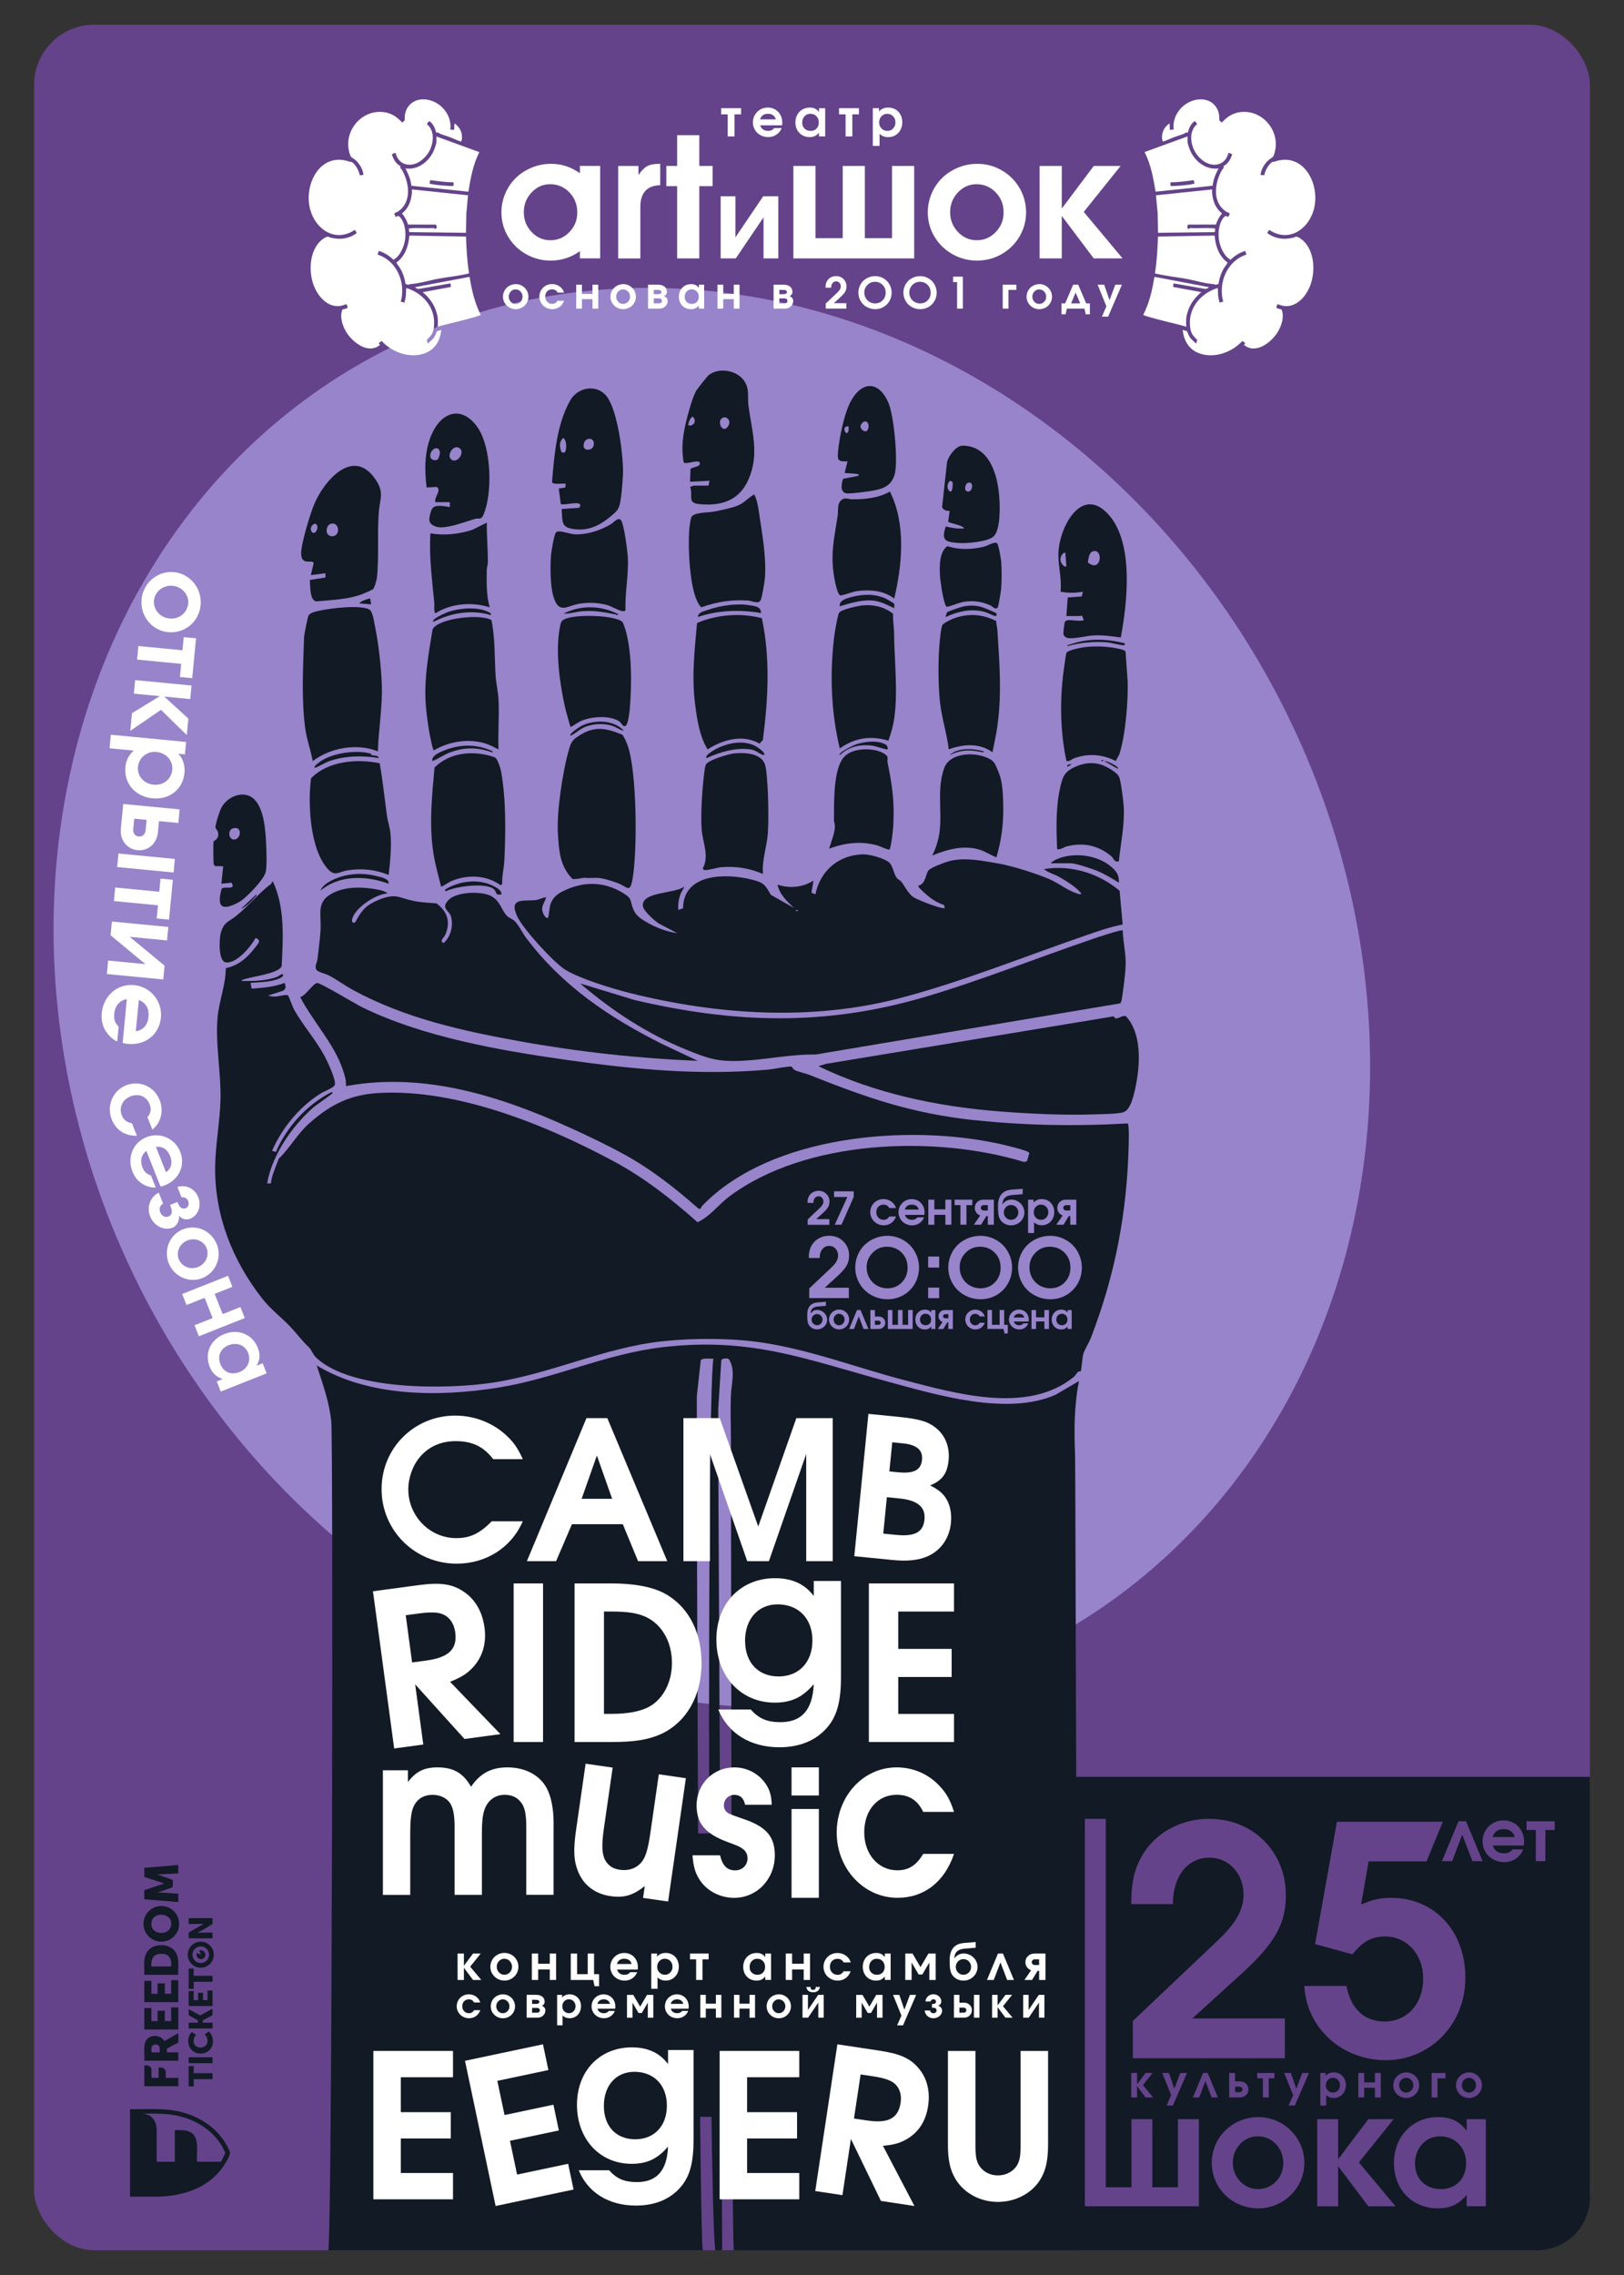 <?xml version="1.0" encoding="UTF-8"?> <svg xmlns="http://www.w3.org/2000/svg" id="uuid-5ae9974c-d86c-4074-92b3-a600566a5d29" width="500" height="700" viewBox="0 0 500 700"><rect x="0" y="0" width="500" height="700" fill="#333333" stroke="none"/><defs><style>.uuid-f43e5ae9-844d-47d0-91c4-cde86af1c70c{fill:#fff;}.uuid-efaac407-b60d-4f32-ad5f-af43862e3d41{fill:#9884ca;}.uuid-089aa7d7-c350-4c91-8ba6-c3d06e283ddd{fill:#121a25;}.uuid-518e6ffc-7544-4fdd-ab0b-cb2ca073976e{fill:#64438a;}</style></defs><rect class="uuid-518e6ffc-7544-4fdd-ab0b-cb2ca073976e" x="10.49" y="7.61" width="479.02" height="684.78" rx="18.51" ry="18.51"></rect><ellipse class="uuid-efaac407-b60d-4f32-ad5f-af43862e3d41" cx="219.15" cy="307.01" rx="197.41" ry="223.18" transform="translate(-112.86 127.99) rotate(-26.15)"></ellipse><rect class="uuid-089aa7d7-c350-4c91-8ba6-c3d06e283ddd" x="198.74" y="564.13" width="111.02" height="87.2"></rect><path class="uuid-f43e5ae9-844d-47d0-91c4-cde86af1c70c" d="M178.53,53.31c-.44-.32-.89-.62-1.37-.89-2.31-1.34-4.81-2.01-7.52-2.01-2.09,0-4.08.39-5.97,1.18-1.89.79-3.51,1.84-4.87,3.17-1.36,1.33-2.44,2.92-3.23,4.76-.79,1.85-1.19,3.79-1.19,5.83,0,2.67.68,5.15,2.03,7.43,1.35,2.28,3.2,4.08,5.53,5.41,2.33,1.33,4.87,1.99,7.61,1.99s5.25-.66,7.57-1.99c.49-.28.96-.59,1.42-.92v2.23h6.24v-28.45h-6.24v2.25ZM175.31,71.4c-1.62,1.68-3.57,2.52-5.84,2.52s-4.19-.84-5.79-2.53c-1.6-1.69-2.41-3.72-2.41-6.09s.8-4.38,2.39-6.08c1.59-1.7,3.5-2.54,5.7-2.54,2.34,0,4.32.84,5.94,2.51,1.62,1.67,2.43,3.73,2.43,6.16s-.81,4.37-2.43,6.05Z"></path><path class="uuid-f43e5ae9-844d-47d0-91c4-cde86af1c70c" d="M199.23,51.14c-.87.48-1.75,1.39-2.66,2.71v-2.78h-6.24v28.45h6.82v-15.81c0-4.38,2.04-6.62,6.12-6.72v-6.57h-.53c-1.47,0-2.64.24-3.51.73Z"></path><polygon class="uuid-f43e5ae9-844d-47d0-91c4-cde86af1c70c" points="215.3 41.59 208.48 41.59 208.48 51.06 205.15 51.06 205.15 57.28 208.48 57.28 208.48 79.51 215.3 79.51 215.3 57.28 219.41 57.28 219.41 51.06 215.3 51.06 215.3 41.59"></polygon><polygon class="uuid-f43e5ae9-844d-47d0-91c4-cde86af1c70c" points="226.43 73.02 226.43 60.39 221.88 60.39 221.88 79.51 226.53 79.51 235.08 66.87 235.08 79.51 239.63 79.51 239.63 60.39 234.98 60.39 226.43 73.02"></polygon><polygon class="uuid-f43e5ae9-844d-47d0-91c4-cde86af1c70c" points="274.64 73.29 266.27 73.29 266.27 51.06 259.46 51.06 259.46 73.29 251.08 73.29 251.08 51.06 244.27 51.06 244.27 79.51 281.46 79.51 281.46 51.06 274.64 51.06 274.64 73.29"></polygon><path class="uuid-f43e5ae9-844d-47d0-91c4-cde86af1c70c" d="M308.43,52.42c-2.31-1.34-4.81-2.01-7.52-2.01-2.09,0-4.08.39-5.97,1.18-1.89.79-3.51,1.84-4.87,3.17-1.36,1.33-2.44,2.92-3.23,4.76-.79,1.85-1.19,3.79-1.19,5.83,0,2.67.68,5.15,2.03,7.43,1.35,2.28,3.2,4.08,5.53,5.41,2.33,1.33,4.87,1.99,7.61,1.99s5.25-.66,7.57-1.99c2.32-1.33,4.16-3.13,5.5-5.41,1.34-2.28,2.02-4.76,2.02-7.43s-.67-5.18-2-7.48c-1.34-2.3-3.16-4.11-5.47-5.45ZM306.57,71.4c-1.62,1.68-3.57,2.52-5.84,2.52s-4.18-.84-5.79-2.53c-1.6-1.69-2.41-3.72-2.41-6.09s.8-4.38,2.39-6.08c1.6-1.7,3.5-2.54,5.7-2.54,2.34,0,4.32.84,5.94,2.51,1.62,1.67,2.43,3.73,2.43,6.16s-.81,4.37-2.43,6.05Z"></path><polygon class="uuid-f43e5ae9-844d-47d0-91c4-cde86af1c70c" points="333.67 65.2 345.02 51.06 336.75 51.06 326.9 64.17 326.9 51.06 320.08 51.06 320.08 79.51 326.9 79.51 326.9 66.43 336.75 79.51 345.62 79.51 333.67 65.2"></polygon><path class="uuid-f43e5ae9-844d-47d0-91c4-cde86af1c70c" d="M158.8,87.42c.7,0,1.35.17,1.95.52.6.35,1.07.82,1.42,1.41.35.6.52,1.24.52,1.94s-.17,1.33-.52,1.93c-.35.59-.82,1.06-1.43,1.4s-1.26.52-1.96.52-1.37-.17-1.97-.52c-.6-.34-1.08-.81-1.43-1.4-.35-.59-.53-1.23-.53-1.93,0-.53.1-1.03.31-1.51s.49-.89.84-1.23c.35-.34.77-.62,1.26-.82s1-.31,1.55-.31ZM158.73,89.04c-.57,0-1.06.22-1.48.66-.41.44-.62.96-.62,1.58s.21,1.14.62,1.58c.42.44.92.66,1.5.66s1.09-.22,1.51-.65c.42-.44.63-.96.63-1.57s-.21-1.17-.63-1.6c-.42-.43-.93-.65-1.54-.65Z"></path><path class="uuid-f43e5ae9-844d-47d0-91c4-cde86af1c70c" d="M171.68,92.54h1.99c-.31.83-.78,1.47-1.41,1.92-.63.45-1.38.68-2.24.68-.54,0-1.05-.1-1.54-.31-.49-.2-.91-.48-1.26-.82-.35-.34-.63-.75-.84-1.23-.21-.48-.31-.98-.31-1.51,0-.71.17-1.36.51-1.95.34-.59.81-1.06,1.41-1.4.6-.34,1.25-.51,1.96-.51.53,0,1.03.09,1.51.28.48.19.9.46,1.26.81.23.23.42.45.56.67.14.22.27.51.39.87h-1.99c-.35-.67-.92-1.01-1.72-1.01-.61,0-1.12.21-1.51.62s-.59.95-.59,1.6.2,1.18.61,1.61c.41.43.92.64,1.53.64.36,0,.68-.08.95-.23.27-.16.51-.4.73-.74Z"></path><path class="uuid-f43e5ae9-844d-47d0-91c4-cde86af1c70c" d="M184.19,94.96h-1.77v-2.92h-3.25v2.92h-1.77v-7.37h1.77v2.85h3.25v-2.85h1.77v7.37Z"></path><path class="uuid-f43e5ae9-844d-47d0-91c4-cde86af1c70c" d="M191.89,87.42c.7,0,1.35.17,1.95.52.6.35,1.07.82,1.42,1.41.35.6.52,1.24.52,1.94s-.17,1.33-.52,1.93c-.35.59-.82,1.06-1.43,1.4s-1.26.52-1.96.52-1.37-.17-1.97-.52c-.6-.34-1.08-.81-1.43-1.4-.35-.59-.53-1.23-.53-1.93,0-.53.1-1.03.31-1.51s.49-.89.84-1.23c.35-.34.77-.62,1.26-.82s1-.31,1.55-.31ZM191.82,89.04c-.57,0-1.06.22-1.48.66-.41.44-.62.96-.62,1.58s.21,1.14.62,1.58c.42.44.92.66,1.5.66s1.09-.22,1.51-.65c.42-.44.63-.96.63-1.57s-.21-1.17-.63-1.6c-.42-.43-.93-.65-1.54-.65Z"></path><path class="uuid-f43e5ae9-844d-47d0-91c4-cde86af1c70c" d="M204.46,91.13c.31.12.57.3.78.54.21.24.32.55.32.91,0,.67-.24,1.23-.71,1.69-.48.46-1.09.69-1.84.69h-3.49v-7.37h3.03c.84,0,1.51.2,2.02.58.51.39.76.95.76,1.68,0,.28-.09.54-.26.77-.17.23-.38.4-.61.5ZM201.29,89.2v1.32h1.25c.36,0,.64-.06.83-.18.19-.12.28-.28.28-.48s-.09-.36-.28-.48-.46-.18-.82-.18h-1.25ZM201.29,91.81v1.54h1.61c.27,0,.48-.07.65-.21.16-.14.24-.33.24-.56s-.08-.42-.24-.56c-.16-.14-.38-.21-.65-.21h-1.61Z"></path><path class="uuid-f43e5ae9-844d-47d0-91c4-cde86af1c70c" d="M216.8,87.59v7.37h-1.62v-.95c-.35.4-.72.69-1.1.87-.38.18-.83.26-1.35.26-.71,0-1.35-.16-1.91-.49-.56-.33-1.01-.78-1.33-1.37-.32-.58-.48-1.24-.48-1.97s.16-1.41.48-2c.32-.59.77-1.05,1.34-1.39.57-.33,1.22-.5,1.94-.5.53,0,.99.09,1.38.28.39.18.73.48,1.03.88v-.99h1.62ZM212.93,89.04c-.62,0-1.12.22-1.52.65-.4.43-.6.98-.6,1.65s.2,1.17.61,1.57.93.6,1.58.6,1.16-.2,1.55-.61c.39-.41.59-.94.59-1.6s-.2-1.21-.61-1.63c-.41-.42-.94-.63-1.58-.63Z"></path><path class="uuid-f43e5ae9-844d-47d0-91c4-cde86af1c70c" d="M227.69,94.96h-1.77v-2.92h-3.25v2.92h-1.77v-7.37h1.77v2.85h3.25v-2.85h1.77v7.37Z"></path><path class="uuid-f43e5ae9-844d-47d0-91c4-cde86af1c70c" d="M243.11,91.13c.31.12.57.3.78.54.21.24.32.55.32.91,0,.67-.24,1.23-.71,1.69-.48.46-1.09.69-1.84.69h-3.49v-7.37h3.03c.84,0,1.51.2,2.02.58.51.39.76.95.76,1.68,0,.28-.09.54-.26.77-.17.23-.38.4-.61.5ZM239.94,89.2v1.32h1.25c.36,0,.64-.06.83-.18.19-.12.28-.28.28-.48s-.09-.36-.28-.48-.46-.18-.82-.18h-1.25ZM239.94,91.81v1.54h1.61c.27,0,.48-.07.65-.21.16-.14.24-.33.24-.56s-.08-.42-.24-.56c-.16-.14-.38-.21-.65-.21h-1.61Z"></path><path class="uuid-f43e5ae9-844d-47d0-91c4-cde86af1c70c" d="M254.23,94.96v-1.56l3.5-3.31c.4-.38.69-.72.87-1.03.18-.31.26-.62.26-.94,0-.44-.14-.8-.41-1.1-.27-.29-.61-.44-1.02-.44-.46,0-.83.18-1.11.53-.28.36-.42.82-.42,1.41h-1.74c0-.49.04-.9.13-1.24.09-.34.23-.66.43-.96.29-.43.67-.76,1.14-1.01.48-.24.99-.36,1.55-.36.92,0,1.68.3,2.29.91.61.61.92,1.37.92,2.28,0,.6-.14,1.14-.41,1.62-.27.48-.77,1.05-1.49,1.7l-2.01,1.83h3.87v1.66h-6.36Z"></path><path class="uuid-f43e5ae9-844d-47d0-91c4-cde86af1c70c" d="M269.47,84.96c.68,0,1.34.13,1.96.4s1.16.63,1.61,1.08c.45.45.81.99,1.08,1.62.27.63.4,1.29.4,1.97,0,.94-.22,1.81-.67,2.59-.45.78-1.06,1.39-1.83,1.84s-1.63.67-2.57.67c-.71,0-1.38-.13-2.02-.4-.64-.26-1.19-.62-1.65-1.07-.46-.45-.82-.99-1.09-1.62s-.41-1.29-.41-1.99.13-1.37.4-2,.63-1.17,1.09-1.62c.46-.45,1.01-.81,1.65-1.07.64-.26,1.33-.4,2.05-.4ZM269.35,86.71c-.9,0-1.66.32-2.3.97-.63.65-.95,1.43-.95,2.35,0,.46.09.9.26,1.31.17.41.41.77.7,1.06s.65.53,1.06.7c.41.17.85.26,1.31.26.93,0,1.71-.31,2.32-.94.62-.63.93-1.42.93-2.37s-.31-1.77-.95-2.4c-.63-.63-1.42-.95-2.38-.95Z"></path><path class="uuid-f43e5ae9-844d-47d0-91c4-cde86af1c70c" d="M283.33,84.96c.68,0,1.34.13,1.96.4s1.16.63,1.61,1.08c.45.45.81.99,1.08,1.62.27.63.4,1.29.4,1.97,0,.94-.22,1.81-.67,2.59-.45.78-1.06,1.39-1.83,1.84s-1.63.67-2.57.67c-.71,0-1.38-.13-2.02-.4-.64-.26-1.19-.62-1.65-1.07-.46-.45-.82-.99-1.09-1.62s-.41-1.29-.41-1.99.13-1.37.4-2,.63-1.17,1.09-1.62c.46-.45,1.01-.81,1.65-1.07.64-.26,1.33-.4,2.05-.4ZM283.21,86.71c-.9,0-1.66.32-2.3.97-.63.65-.95,1.43-.95,2.35,0,.46.09.9.26,1.31.17.41.41.77.7,1.06s.65.53,1.06.7c.41.17.85.26,1.31.26.93,0,1.71-.31,2.32-.94.62-.63.93-1.42.93-2.37s-.31-1.77-.95-2.4c-.63-.63-1.42-.95-2.38-.95Z"></path><path class="uuid-f43e5ae9-844d-47d0-91c4-cde86af1c70c" d="M294.67,94.96v-8.17h-1.23v-1.66h3.01v9.83h-1.77Z"></path><path class="uuid-f43e5ae9-844d-47d0-91c4-cde86af1c70c" d="M312.9,87.59v1.61h-2.41v5.76h-1.77v-7.37h4.18Z"></path><path class="uuid-f43e5ae9-844d-47d0-91c4-cde86af1c70c" d="M320.01,87.42c.7,0,1.35.17,1.95.52.6.35,1.07.82,1.42,1.41.35.6.52,1.24.52,1.94s-.17,1.33-.52,1.93c-.35.59-.82,1.06-1.43,1.4s-1.26.52-1.96.52-1.37-.17-1.97-.52c-.6-.34-1.08-.81-1.43-1.4-.35-.59-.53-1.23-.53-1.93,0-.53.1-1.03.31-1.51s.49-.89.84-1.23c.35-.34.77-.62,1.26-.82s1-.31,1.55-.31ZM319.94,89.04c-.57,0-1.06.22-1.48.66-.41.44-.62.96-.62,1.58s.21,1.14.62,1.58c.42.44.92.66,1.5.66s1.09-.22,1.51-.65c.42-.44.63-.96.63-1.57s-.21-1.17-.63-1.6c-.42-.43-.93-.65-1.54-.65Z"></path><path class="uuid-f43e5ae9-844d-47d0-91c4-cde86af1c70c" d="M335.54,96.71h-1.27l-.37-1.75h-5.44l-.37,1.75h-1.28v-3.36h1.14l2.46-5.76h1.55l2.46,5.76h1.13v3.36ZM332.57,93.35l-1.4-3.33-1.4,3.33h2.79Z"></path><path class="uuid-f43e5ae9-844d-47d0-91c4-cde86af1c70c" d="M339.26,97.42l1.38-3.15-2.7-6.68h2.02l1.64,4.78,1.79-4.78h2.03l-4.25,9.84h-1.9Z"></path><path class="uuid-f43e5ae9-844d-47d0-91c4-cde86af1c70c" d="M228.16,35.19h-2.03v6.79h-2.08v-6.79h-2.02v-1.9h6.13v1.9Z"></path><path class="uuid-f43e5ae9-844d-47d0-91c4-cde86af1c70c" d="M240.8,38.56h-6.73c.13.53.41.94.83,1.25s.95.46,1.57.46c.43,0,.79-.06,1.07-.2.29-.13.56-.35.83-.67h2.27c-.12.39-.35.8-.69,1.21-.9,1.05-2.05,1.57-3.44,1.57-.65,0-1.27-.12-1.85-.35s-1.08-.55-1.5-.95c-.42-.4-.75-.88-.99-1.44-.25-.56-.37-1.15-.37-1.77,0-.84.2-1.61.61-2.31.41-.7.96-1.26,1.66-1.66.7-.41,1.47-.61,2.31-.61s1.62.2,2.3.6c.68.4,1.22.96,1.6,1.67.38.71.58,1.51.58,2.4,0,.29-.03.55-.08.8ZM234.02,36.73h4.81c-.13-.56-.41-.98-.82-1.28-.41-.3-.94-.44-1.58-.44s-1.14.15-1.55.44-.7.72-.86,1.28Z"></path><path class="uuid-f43e5ae9-844d-47d0-91c4-cde86af1c70c" d="M254.06,33.29v8.69h-1.91v-1.12c-.42.47-.85.81-1.3,1.02-.45.21-.98.31-1.59.31-.84,0-1.59-.19-2.25-.58-.67-.39-1.19-.92-1.56-1.61-.38-.69-.56-1.46-.56-2.33s.19-1.66.57-2.35c.38-.7.9-1.24,1.58-1.63.67-.39,1.43-.59,2.28-.59.63,0,1.17.11,1.62.33.45.22.86.56,1.22,1.04v-1.16h1.91ZM249.49,35.01c-.72,0-1.32.26-1.79.77-.47.51-.71,1.16-.71,1.94s.24,1.38.72,1.85c.48.47,1.1.71,1.86.71s1.36-.24,1.83-.72c.46-.48.69-1.11.69-1.88s-.24-1.43-.72-1.92c-.48-.49-1.1-.74-1.86-.74Z"></path><path class="uuid-f43e5ae9-844d-47d0-91c4-cde86af1c70c" d="M264.45,35.19h-2.03v6.79h-2.08v-6.79h-2.02v-1.9h6.13v1.9Z"></path><path class="uuid-f43e5ae9-844d-47d0-91c4-cde86af1c70c" d="M268.72,44.88v-11.59h1.91v1.03c.69-.82,1.64-1.22,2.85-1.22.83,0,1.57.19,2.23.58s1.17.92,1.54,1.61c.37.69.55,1.46.55,2.33s-.19,1.65-.56,2.35-.89,1.24-1.55,1.64-1.4.59-2.23.59c-.53,0-1.01-.08-1.43-.24-.42-.16-.83-.42-1.23-.77v3.71h-2.08ZM273.16,35.01c-.7,0-1.29.25-1.77.76-.48.51-.72,1.14-.72,1.9s.24,1.36.73,1.86c.49.5,1.09.75,1.81.75s1.29-.25,1.76-.75c.48-.5.72-1.12.72-1.86s-.24-1.4-.72-1.9c-.48-.5-1.09-.75-1.82-.75Z"></path><path class="uuid-f43e5ae9-844d-47d0-91c4-cde86af1c70c" d="M404.48,64.55c2.14-7.74-3.06-18.01-12.15-14.79-.16.06-.3-.04-.48.04-1.17.48-2.47,2.88-2.6,4.13l-1.16-.1c.17-1.75,1.29-3.62,2.65-4.71,1.04-.83,1.18-.44,1.64-1.96,2.11-6.92-4.01-13.98-11.18-12.55-2.07.41-3.64,1.59-5.03,3.11l-.78-.69c.36-5.09-3.98-7.7-8.6-5.9-3.44,1.34-5.96,4.97-5.42,8.72l-1.15.12c-.11-.11-.07-1.48-.11-1.75-.01-.11.03-.23-.16-.16-.22.09-.83.69-1,.9-.89,1.05-1.29,2.32-1.17,3.7.02.17.13.95.35.88,1-.28,2.3-.95,3.33-1.33.97-.36,2.05-.65,2.99-1.03.43-.18.58-.54,1.26-.39.26-1.02.67-2.11,1.39-2.9.78-.86.92-.67,1.47.31-2.53,2.05-2.11,5.93-.64,8.5.91,1.6,2.69,3.27,4.49,3.77,2.84.79,5.17-.64,5.79-3.48l1.14.43c-.3,1.23-.93,2.33-1.87,3.18-.18.16-.74.45-.8.58-.05.11.15.19.12.32-.05.22-.48.63-.61.87-2.25,4-3.04,9.93,1.36,12.76.19.12,1.05.45,1.07.6l-.39.97c-.33.23-.62-.84-1.53.27-1.41,1.71-1.72,4.58-1.42,6.7.32,2.3,1.53,5.1,3.59,6.27.76-.79,1.77-1.51,2.75-2.02.26-.14,1.62-.78,1.79-.67l.34,1.09c-5.95,1.89-8.75,8.64-7.15,14.47l-1.12.31c-.16-.64-.33-1.31-.42-1.97-.09-.74-.02-1.64-.12-2.32-.02-.15.06-.18-.16-.15-.35.05-1.04.36-1.4.51-4.24,1.84-7.31,5.9-7.02,10.66.04.72.17,1.79.44,2.42.42,1,1.01,1.53,1.77,2.26l-.2,1.09c-.16.17-1.65-1.35-1.8-1.54-.53-.65-.78-1.41-1.11-2.17l-1.32-.42c.31,3.4,1.99,6.2,5.34,7.31,4.6,1.52,9.87-.46,13.05-3.9l.88.69-.41.51c3.62,3.13,8.66-.89,10.54-4.18,1.09-1.91,1.92-4.56,1.04-6.68-1.06-.37-2.17-.16-1.25-1.58l.16-.06c4.81,2.18,8.7-2.07,10.1-6.29,1.33-4,1.07-9.41-1.8-12.7-.5-.58-2.07-1.93-2.83-1.78-.18.03-.39.19-.61.25-2.27.56-4.24.58-6.43-.35-.32-.14-1.72-.84-1.73-1.13l.58-.88c5.83,3.98,11.99,0,13.69-6.14Z"></path><path class="uuid-f43e5ae9-844d-47d0-91c4-cde86af1c70c" d="M373.83,72.49l-17.3.3c-.14,3.79-.34,7.59-.95,11.33,3.07.76,6.23,1.07,9.34,1.62,2.91.52,5.91,1.48,8.81,1.69.15.01.28.18.53.18.26,0,.61-.21.9-.22.22-1.73.84-3.5,1.73-4.99.18-.3,1.14-1.45,1.02-1.65-2.54-1.82-3.7-5.04-3.92-8.1l-.16-.16Z"></path><path class="uuid-f43e5ae9-844d-47d0-91c4-cde86af1c70c" d="M352.4,46.8c1.93,3.79,2.71,8.01,3.38,12.18l17.38-1.81.19-.07c.21-1.86.94-3.64,1.81-5.28-4.09.6-7.71-2.5-9-6.19-.14-.39-.53-1.57-.53-1.91v-1.75l-13.24,4.82ZM367.54,55.43l.22.99c-.02.11-.22.12-.3.14-1.39.38-4.49.59-6.01.67-.31.02-.62,0-.93,0-.18-.04-.32-1.05,0-1.15,2.36.01,4.7-.33,7.02-.65Z"></path><path class="uuid-f43e5ae9-844d-47d0-91c4-cde86af1c70c" d="M374.38,69.09c.38-1.31,1.03-2.36,1.85-3.43-2.26-1.76-3.1-4.58-3.07-7.37l-17.26,1.8.53,5.66.11,5.88,17.48-.21.11-.99c-.02-.11-.29-.15-.39-.16-2.21-.27-4.94.05-7.2-.12l-.68.32-.38-.58.29-.78,8.62-.02Z"></path><path class="uuid-f43e5ae9-844d-47d0-91c4-cde86af1c70c" d="M365.22,100.26c-.08-.68,0-1.62,0-2.33,0-.58.42-1.95.63-2.54.78-2.18,2.25-4.05,4.02-5.5l-8.5-1.56c-.4-.15,0-.83-.07-1.14l9.7,1.7c.41.03.95-.2,1.21-.53l-16.68-3.16-.14.16c-.63,3.96-1.57,7.94-3.41,11.52,0,.09,1.25.49,1.46.55,3.88,1.17,7.98,2.01,11.88,3.1.04-.12-.1-.22-.11-.26Z"></path><path class="uuid-f43e5ae9-844d-47d0-91c4-cde86af1c70c" d="M95.52,64.55c-2.14-7.74,3.06-18.01,12.15-14.79.16.06.3-.04.48.04,1.17.48,2.47,2.88,2.6,4.13l1.16-.1c-.17-1.75-1.29-3.62-2.65-4.71-1.04-.83-1.18-.44-1.64-1.96-2.11-6.92,4.01-13.98,11.18-12.55,2.07.41,3.64,1.59,5.03,3.11l.78-.69c-.36-5.09,3.98-7.7,8.6-5.9,3.44,1.34,5.96,4.97,5.42,8.72l1.15.12c.11-.11.07-1.48.11-1.75.01-.11-.03-.23.16-.16.22.09.83.69,1,.9.89,1.05,1.29,2.32,1.17,3.7-.02.17-.13.95-.35.88-1-.28-2.3-.95-3.33-1.33-.97-.36-2.05-.65-2.99-1.03-.43-.18-.58-.54-1.26-.39-.26-1.02-.67-2.11-1.39-2.9-.78-.86-.92-.67-1.47.31,2.53,2.05,2.11,5.93.64,8.5-.91,1.6-2.69,3.27-4.49,3.77-2.84.79-5.17-.64-5.79-3.48l-1.14.43c.3,1.23.93,2.33,1.87,3.18.18.16.74.45.8.58.05.11-.15.19-.12.32.05.22.48.63.61.87,2.25,4,3.04,9.93-1.36,12.76-.19.12-1.05.45-1.07.6l.39.97c.33.23.62-.84,1.53.27,1.41,1.71,1.72,4.58,1.42,6.7-.32,2.3-1.53,5.1-3.59,6.27-.76-.79-1.77-1.51-2.75-2.02-.26-.14-1.62-.78-1.79-.67l-.34,1.09c5.95,1.89,8.75,8.64,7.15,14.47l1.12.31c.16-.64.33-1.31.42-1.97.09-.74.02-1.64.12-2.32.02-.15-.06-.18.16-.15.35.05,1.04.36,1.4.51,4.24,1.84,7.31,5.9,7.02,10.66-.04.72-.17,1.79-.44,2.42-.42,1-1.01,1.53-1.77,2.26l.2,1.09c.16.17,1.65-1.35,1.8-1.54.53-.65.78-1.41,1.11-2.17l1.32-.42c-.31,3.4-1.99,6.2-5.34,7.31-4.6,1.52-9.87-.46-13.05-3.9l-.88.69.41.51c-3.62,3.13-8.66-.89-10.54-4.18-1.09-1.91-1.92-4.56-1.04-6.68,1.06-.37,2.17-.16,1.25-1.58l-.16-.06c-4.81,2.18-8.7-2.07-10.1-6.29-1.33-4-1.07-9.41,1.8-12.7.5-.58,2.07-1.93,2.83-1.78.18.03.39.19.61.25,2.27.56,4.24.58,6.43-.35.32-.14,1.72-.84,1.73-1.13l-.58-.88c-5.83,3.98-11.99,0-13.69-6.14Z"></path><path class="uuid-f43e5ae9-844d-47d0-91c4-cde86af1c70c" d="M126.17,72.49l17.3.3c.14,3.79.34,7.59.95,11.33-3.07.76-6.23,1.07-9.34,1.62-2.91.52-5.91,1.48-8.81,1.69-.15.01-.28.18-.53.18-.26,0-.61-.21-.9-.22-.22-1.73-.84-3.5-1.73-4.99-.18-.3-1.14-1.45-1.02-1.65,2.54-1.82,3.7-5.04,3.92-8.1l.16-.16Z"></path><path class="uuid-f43e5ae9-844d-47d0-91c4-cde86af1c70c" d="M134.36,41.98v1.75c0,.34-.39,1.52-.53,1.91-1.29,3.69-4.91,6.79-9,6.19.88,1.64,1.61,3.41,1.81,5.28l.19.07,17.38,1.81c.67-4.17,1.45-8.39,3.38-12.18l-13.24-4.82ZM139.48,56.07c.32.11.18,1.11,0,1.15-.31-.01-.62.01-.93,0-1.52-.08-4.62-.28-6.01-.67-.09-.02-.28-.03-.3-.14l.22-.99c2.33.31,4.66.66,7.02.65Z"></path><path class="uuid-f43e5ae9-844d-47d0-91c4-cde86af1c70c" d="M125.62,69.09c-.38-1.31-1.03-2.36-1.85-3.43,2.26-1.76,3.1-4.58,3.07-7.37l17.26,1.8-.53,5.66-.11,5.88-17.48-.21-.11-.99c.02-.11.29-.15.39-.16,2.21-.27,4.94.05,7.2-.12l.68.32.38-.58-.29-.78-8.62-.02Z"></path><path class="uuid-f43e5ae9-844d-47d0-91c4-cde86af1c70c" d="M134.78,100.26c.08-.68,0-1.62,0-2.33,0-.58-.42-1.95-.63-2.54-.78-2.18-2.25-4.05-4.02-5.5l8.5-1.56c.4-.15,0-.83.07-1.14l-9.7,1.7c-.41.03-.95-.2-1.21-.53l16.68-3.16.14.16c.63,3.96,1.57,7.94,3.41,11.52,0,.09-1.25.49-1.46.55-3.88,1.17-7.98,2.01-11.88,3.1-.04-.12.1-.22.11-.26Z"></path><path class="uuid-089aa7d7-c350-4c91-8ba6-c3d06e283ddd" d="M314.97,546.74h174.54s0,7.29,0,16.28v113.09c0,8.99-7.29,16.28-16.28,16.28h-45.04s-113.22,0-113.22,0v-145.65Z"></path><path class="uuid-f43e5ae9-844d-47d0-91c4-cde86af1c70c" d="M51.75,194.51c-4.98-.48-8.66-5.01-8.17-10.09s4.97-8.86,9.95-8.38,8.73,4.98,8.23,10.19-4.99,8.76-10,8.28ZM53.16,180.25c-2.92-.28-5.48,1.75-5.75,4.51s1.87,5.27,4.75,5.55c2.98.29,5.52-1.75,5.79-4.6.26-2.7-1.91-5.18-4.79-5.46Z"></path><path class="uuid-f43e5ae9-844d-47d0-91c4-cde86af1c70c" d="M55.78,204.26l-13.57-1.31.4-4.17,13.57,1.31.39-4.04,3.79.36-1.18,12.26-3.79-.36.39-4.04Z"></path><path class="uuid-f43e5ae9-844d-47d0-91c4-cde86af1c70c" d="M58.97,210.93l-.4,4.17-7.99-.77,7.42,6.79-.49,5.05-7.95-7.76-9.45,6.46.52-5.42,8.57-5.25-7.99-.77.4-4.17,17.37,1.67Z"></path><path class="uuid-f43e5ae9-844d-47d0-91c4-cde86af1c70c" d="M57.3,228.3l-.37,3.82-2.04-.2c1.47,1.5,2.12,3.59,1.9,5.94-.48,5.02-4.63,8.29-9.86,7.78s-8.8-4.55-8.32-9.56c.21-2.13.99-3.67,2.55-5.13l-7.43-.71.4-4.17,23.17,2.23ZM48.18,231.37c-2.95-.28-5.42,1.73-5.7,4.61-.27,2.79,1.81,5.17,4.76,5.46,3.04.29,5.5-1.62,5.79-4.57.27-2.82-1.81-5.2-4.85-5.5Z"></path><path class="uuid-f43e5ae9-844d-47d0-91c4-cde86af1c70c" d="M53.84,264.29l-.4,4.17-17.37-1.67.4-4.17,17.37,1.67ZM42.33,261.6c-3.07-.3-5.47-2.96-5.13-6.57l.74-7.65,17.37,1.67-.4,4.17-5.96-.57-.33,3.48c-.35,3.61-3.21,5.77-6.28,5.47ZM41.33,251.91l-.31,3.2c-.12,1.25.61,2.18,1.71,2.28,1.1.11,1.99-.66,2.11-1.92l.31-3.2-3.82-.37Z"></path><path class="uuid-f43e5ae9-844d-47d0-91c4-cde86af1c70c" d="M48.64,278.56l-13.57-1.31.4-4.17,13.57,1.31.39-4.04,3.79.36-1.18,12.26-3.79-.36.39-4.04Z"></path><path class="uuid-f43e5ae9-844d-47d0-91c4-cde86af1c70c" d="M50.27,301.37l-17.37-1.67.4-4.14,11.47,1.1-10.73-8.88.41-4.23,17.37,1.67-.4,4.14-11.47-1.1,10.73,8.88-.41,4.23Z"></path><path class="uuid-f43e5ae9-844d-47d0-91c4-cde86af1c70c" d="M39.05,307.45c-2.15.3-3.64,1.99-3.88,4.47-.17,1.72.2,2.8,1.36,3.99l-.44,4.55c-.85-.37-1.53-.87-2.28-1.61-1.96-2.02-2.75-4.35-2.47-7.2.51-5.3,4.85-9.03,9.93-8.54s8.77,4.92,8.27,10.03c-.5,5.17-4.81,8.59-10.2,8.07-.63-.06-1-.13-1.58-.31l1.29-13.45ZM41.81,317.3c2.28-.32,3.66-1.89,3.91-4.46.24-2.48-.79-4.28-2.98-5.16l-.93,9.62Z"></path><path class="uuid-089aa7d7-c350-4c91-8ba6-c3d06e283ddd" d="M332.2,424.94l-7.08,4.15c-14.77,6.68-36.62.15-51.66-3.94-25.25-6.85-41.99-13.77-69.2-10.66-17.92,2.05-33.35,9.69-50.98,12.49-18.16,2.88-39.66,2.88-55.78-6.84,1.86,5.65,3.9,11.25,4.49,17.22.64,6.61.27,248.5-.9,255.02h115.26c-1.25-9.07-1.95-253.63-1.81-262.82l1.21-10.99c.38-.85,3.07-.43,3.89-.52-2.16,12.74-1.47,261.62.6,274.34h2.1s-1.21-246.62-1.21-246.62v-12.3s.95-14.92.95-14.92c.19-.68,2.09-.69,2.38-.3,2.1,3.47.68,7.55.56,11.33-.14,4.19-.03,8.47.02,12.58.07,5.04.1,245.24.89,250.24h106.28c-.65-2.99-1.07-241.76-1.21-244.83-.33-7.32-.28-15.49,1.21-22.62Z"></path><path class="uuid-089aa7d7-c350-4c91-8ba6-c3d06e283ddd" d="M300.02,344.68c-19.51-2.12-33.08-6.88-50.97-14-1.26-.5-3.47-.9-4.49-1.5-.5-.3-.68-.96-.87-.99-1.07-.17-5.61.78-7.14.92-21.07,1.88-41.66-.08-62.52-3.04-20.38-2.89-44.09-7.08-62.57-16.17-2.08-1.02-12.79-7.5-13.79-7.44-1.27.07-3.51,3.91-5.23,4.33,3.87,7.55,10.44,14.3,13.15,22.46.54,1.63,1.08,3.19.9,4.94,23.97-4.42,47.5,3.03,69.06,12.83,5.42,2.46,11.26,5.24,16.46,8.09,8.48,4.64,15.82,10.41,23.05,16.78.86.3.67-.39,1.13-.86,21.09-21.89,63.59-25.29,91.78-19.02,1.25.28,8.74,2.01,8.96,2.74l-.72,2.51-.87.29c-27.33-8.35-67.33-7.02-90.87,10.66-3.43,2.57-5.89,6.14-9.71,7.86-8.19-7.25-16.35-13.69-26.04-18.87-20.71-11.08-47.76-22.1-71.61-20.92-9.08.45-15.08,3.36-21.83,9.3-3.68,3.24-6.12,7.74-9.36,10.84-.19.18-1.68,4.23-1.88,4.87-.3.92-.56,1.86-.61,2.83l-1.18.02c1.51-8.73,7.63-17.59,14.21-23.37.9-.79,5.67-4.02,5.84-4.34.07-.13.06-.51-.15-.44-7.61,3.85-13.8,10.65-17.21,18.44l-1.18-.32c3.08-7.09,8.42-13.52,14.97-17.66.99-.63,3.93-1.7,4.32-2.58.59-1.31-2.28-7.37-3.1-8.88-2.63-4.88-6.56-9.37-9.27-14.08-.61-1.07-1.63-4.11-2-4.59-.4-.5-2.87.3-3.89.32-.8.02-1.5-.07-2.24-.32l4.64-1.49c1.01-.75.78-1.34.44-2.4-3.3,1.28-6.65,1.5-10.15,1.77l-.33-1.77c2.51-.23,5.2-.2,7.62-.92.4-.12,3.07-.91,2.26-1.78-.18-.2-1.32.67-1.71.83-2.7,1.08-6.89,1.38-9.82,1.26-.36-.01-1.11.23-1.04-.3,3.02-.97,6.75-1.37,9.66-2.47.87-.33,2.42-.92,2.61-1.88.42-8.73,1.04-17.77-2.69-25.9-.45-.08-.28.48-.61.72-3.41,2.48-7.03,6.88-10.78,9.88-2.23,1.78-3.75,1.83-4.68,5.21-.49,1.81-.83,8.73,1.57,9.05,3.26.43,7.72-4.88,9.12-7.49,2.16.64.59,1.95-.31,3.14-2.37,3.09-4.96,5.25-8.84,6.14.02,4.97-2.03,10.04-2.5,14.87-.8,8.38,1.11,17.2.87,25.73-.19,6.92-1.58,13.75-1.64,20.65-.14,14.9,5.34,28.63,14.38,40.25,2.74,3.52,5.99,5.85,8.95,9.01,2.03,2.16,3.39,4.09,5.54,6.13.79.74,1.16,2.15,2.23,3.17,10.78,10.23,40.35,9.78,54.14,7.73,18.25-2.71,34.44-10.87,52.78-12.79,9.19-.97,20.4-.98,29.56.31,15.01,2.1,29.73,7.79,44.37,11.61,15.98,4.18,38.19,10.63,52.36-.88.63-.51.89-1.21,1.39-1.62.21-.17.72-.11.82-.21.18-.2.46-4.31.8-5.35.47-1.48,1.7-3.35,2.3-4.89,7.51-19.45,11.11-38.43,11.64-59.34.03-1,.17-6.29-.29-6.62-15.61.89-31.61.66-47.17-1.03Z"></path><path class="uuid-089aa7d7-c350-4c91-8ba6-c3d06e283ddd" d="M173.93,298.31c4.47,2.82,14.71,5.91,20.01,7.24,26.96,6.74,55.89,8.65,82.94,1.61,19.04-4.96,38.24-12.73,56.88-19.16,3.89-1.34,7.86-2.77,11.89-3.53l-.95-10.41c-6.49-5.39-14.85-7.99-23.29-6.65,1.2,1.08,3.06,1.52,4.45,2.28,1.8.98,5.2,3.09,6.48,4.6.2.24.78.6.3.9-3.52-.76-6.21-3.21-9.44-4.63-3.92-1.72-11.61-4.15-15.8-4.86-4.87-.82-10.18-1.97-14.96-.78-1.31.33-5.95,2.01-6.62,2.96-.85,1.22-.88,4.15-3.03,4.61v.44c2.18,2.29,4.8,4.6,7.88,5.54l.2.9c-.58.59-8.55-2.56-9.68-3.34-1.55-1.08-2.54-3.22-3.67-4.71-.32-.42-1.01-.65-1.45-1.24-1.02-1.37-1.07-3.65-2.41-4.78-1.46-1.23-5.89-2.44-7.79-2.42-7.53.08-13.34,4.97-14.82,12.3l-1.22-.5.62-3.69c-3.42,2.05-7.29,2.47-11.07,1.2.62,3,2.96,5.19,5.09,7.18l-7.17-4.05c-1.73-3.18-2.28-3.78-5.81-4.67-7.81-1.97-21.08-2.07-21.19,8.83l-1.45.49c-.13-1.71.07-3.27.67-4.87.32-.87.94-1.46,1.13-2.31-2.53,2.21-13.33,1.5-12.71,6.04.2,1.5,3.55,4.41,4.83,5.29l5.79,3.04c-3.17-.48-6.4-1.64-9.18-3.24-1.8-1.03-3.52-2.05-4.35-4.04-1.24-2.97-.15-3.29-3.44-5.25-5.92-3.53-12.24-3.41-18.27-.41-1.72.86-3.01,1.89-3.75,3.74-.39.98-.65,4.28-.84,4.4-.84.55-1.71-1.68-1.79-2.27-.19-1.55.87-2.62,1.19-4.01-1.12.09-2.03.73-3.18.86-3.56.43-8.53-.93-5.66,5.13,1.79,3.78,11.07,13.97,14.62,16.22ZM245.09,280h.6v.29h-.6v-.29Z"></path><path class="uuid-089aa7d7-c350-4c91-8ba6-c3d06e283ddd" d="M109.53,283.5c-.45.85-1.31.41-1.14-.52.62-3.5,7.41-7.97,10.96-8.08-.95-.88-3.1-1.2-4.43-1.41-3.93-.61-8.25-.63-11.95,1.05-5.93,2.7-3.95,6.61-4.29,11.88-.17,2.66-.63,5.93-.93,8.66-.11,1.04-.89,2.12-.42,3.17.38.85,2.8,1.31,3.85,1.85,2.55,1.32,5.08,3.21,7.67,4.61,15.89,8.58,33.17,12.41,50.84,15.62,18.09,3.29,36.76,5.34,55.14,6.08l-11.08-5.23c-16.35-8.22-30.58-17.81-41.72-32.53-1.1-1.45-2.39-4.12-3.58-5.25-.63-.6-1.76-.95-2.41-1.63-1.65-1.73-1.99-4.5-4.76-6.02-3.05-1.67-10.96-1.45-13.4,1.39-2.14,2.5.46,2.9,1.01,5.01.72,2.76-.13,6.19-2.34,8.03-1.34-.85.02-1.41.5-2.49,1.77-3.92.72-7.22-2.66-9.73-2.33-.18-4.75-.28-7.04-.75-4.84-.99-5.34-2.5-10.71-.35-3.78,1.51-5.28,3.17-7.12,6.65Z"></path><path class="uuid-089aa7d7-c350-4c91-8ba6-c3d06e283ddd" d="M336.46,288.9c-17.21,5.85-34.46,12.78-51.86,17.9-30.43,8.96-58.47,8.12-89.22.9l-16.76-5.1c9.77,8.35,20.67,15.54,32.64,20.36,6.64,2.67,9.48,3.77,16.9,3.45,7.64-.33,15.25-2.06,22.91-1.94l93.77-15.73c.48-.26.68-2.21.78-2.89.38-2.6.87-6.36.95-8.93.11-3.51-.8-7.11-.91-10.65-.33-.35-8.15,2.26-9.21,2.62Z"></path><path class="uuid-089aa7d7-c350-4c91-8ba6-c3d06e283ddd" d="M346.66,312.68c-1.38-.51-3.08,1.71-3.75.04l-88.66,14.63-2.28.71c17.39,8.39,36.6,12.42,55.83,13.92,9.35.73,19.68,1.22,29.05.91,2.24-.07,7.03-.11,8.94-.64,1.94-.55,2.87-3.83,3.33-5.65,1.83-7.22,2.93-18.05-2.46-23.92Z"></path><path class="uuid-089aa7d7-c350-4c91-8ba6-c3d06e283ddd" d="M113.54,187.43c-3.1-1.31-11.46-.32-14.91.42-1.14.25-3.26.57-3.69,1.7-.29.76-1.29,5.69-1.32,6.47-.28,9.23-.87,18.43.31,27.79.45,3.55,1.7,6.88,2.36,10.37,5.45-4.14,13.64-5.59,20.05-2.99.21-6.84,1.45-13.65,1.21-20.53-.2-5.57-1.04-13.03-2.2-18.46-.27-1.29-.62-4.26-1.82-4.77Z"></path><path class="uuid-089aa7d7-c350-4c91-8ba6-c3d06e283ddd" d="M171.77,256.64c.35,5.37.67,9.92,4.46,13.78.31.32,3.83-.45,3.93-.35.21.2,3.27-.02,3.99.05,1.92.19,4.32.96,6.14,1.65,2.86,1.09,3.65,3.2,4.45-1.25,1.54-8.46,1.39-33.33-1.53-41.21-.42-1.12-.87-2.24-1.57-3.22-4.74-1.95-8.27-2.84-12.88-.01-2.6,1.59-2.91,2.09-3.71,4.97-1.83,6.53-3.72,18.92-3.28,25.59Z"></path><path class="uuid-089aa7d7-c350-4c91-8ba6-c3d06e283ddd" d="M214.6,191.69c-.75,8.47-1.68,16.43-.6,24.92.59,4.63,1.38,10.02,3.86,13.97,4.68-3.01,10.84-4.73,15.99-1.78l1.02-1.11c1.62-12.42,2.33-25.14-.31-37.48-6.5-1.69-13.78-1.16-19.95,1.48Z"></path><path class="uuid-089aa7d7-c350-4c91-8ba6-c3d06e283ddd" d="M152.37,233.04c-6.22-2.23-13.8-1.71-18.59,3.14-.81,8.99-1.73,17.87-.27,26.8.55,3.33,1.5,6.56,2.3,9.83,1.18-.42,2.01-1.21,3.21-1.72,4.8-2.04,10.8-1.9,15.05,1.28l.55-.34c-.12-2.38.54-4.81.65-7.13.43-8.71.55-18.93-.99-27.49-.16-.9-1.08-4.01-1.93-4.36Z"></path><path class="uuid-089aa7d7-c350-4c91-8ba6-c3d06e283ddd" d="M132.01,224.35c.13.83,1.18,6.5,1.56,6.52,4.64-2.67,10.22-3.66,15.42-2.24,1.68.46,2.96,1.22,4.49,1.94-.2-5.08.28-10.36,0-15.42-.13-2.32-.75-4.88-.89-7.19-.36-5.72-.13-11.51-1.27-17.15-3.37-2.08-16.47-.59-18.13,2.84-1.21,7.32-2.56,14.64-2.17,22.11.14,2.64.58,5.95,1,8.59Z"></path><path class="uuid-089aa7d7-c350-4c91-8ba6-c3d06e283ddd" d="M96.57,173.27l-.87,3.7,4.49-.6.02,1.32-4.81.77c.15,1.66-.12,6.22,1.96,6.59,4.84-.47,9.83-.54,14.41-2.34.52-.21,2.79-1.2,3.07-1.42.47-.36,1.14-2.86,1.21-3.58.7-6.54.03-13.92.6-20.36.38-4.28,1.73-5.92-1.25-10.13-6.78-9.57-15.52.67-18.56,7.68-1.27,2.92-4.25,12.68-4.12,15.58.17,3.74,3.45,1.5,3.85,2.78ZM101.9,161.15c2.54-.69,3.07,3.68.51,3.84-2.47.15-2.29-3.36-.51-3.84ZM97.01,161.12c1.61.5.16,3.8-.94,2.6-.82-.9-.22-2.34.94-2.6Z"></path><path class="uuid-089aa7d7-c350-4c91-8ba6-c3d06e283ddd" d="M95.76,239.48c-.35,2.77-.45,5.54-.37,8.34.16,6.05,1.35,15.17,5.71,19.74,2.1,2.2,3.26.66,5.91.24,4.41-.69,8.51-.26,12.64,1.41.48-4.03.9-8.36.6-12.42-.14-1.96-.85-3.92-1.11-5.77-.75-5.39-1.27-10.82-2.25-16.17-6.96-1.45-15.96-.71-21.12,4.63Z"></path><path class="uuid-089aa7d7-c350-4c91-8ba6-c3d06e283ddd" d="M273.52,227.89c.82-2.3,1.45-4.41,1.83-7.11,1.13-8.03,0-17.76-.09-26.28-.02-1.76-.43-3.8-.29-5.64-2.73-2.15-5.94-2.88-9.38-2.59-1.28.11-6.8,1.29-7.28,2.31-.31.65-.7,2.76-.87,3.62-.75,3.65-1.15,8.43-1.3,12.18-.36,8.78.37,17.4,2.41,25.92,4.55-3.3,9.58-4.05,14.96-2.4Z"></path><path class="uuid-089aa7d7-c350-4c91-8ba6-c3d06e283ddd" d="M174.13,148.83l-.05,1.15-2.05.35.63,4.76c1.06.49,5.6-.94,5.95.18.13.42-.05.86-.5,1l-5.19.35c.35,4.12-.38,5.78,4.37,6.25,4.78.47,8.43-1.88,11.8-4.91.9-.81,1.31-1.35,1.66-2.54.57-1.97.93-7.18,1.05-9.43.13-2.63-.3-6.6-.65-9.26-.52-3.95-2.07-12.58-4.86-15.35-3.34-3.32-8.69-1.92-10.83,1.98-4.08,7.43-4.82,16.67-5.5,24.97.31.94,3.28.32,4.16.49ZM180.93,135.1c2.38-.69,2.54,2.87.52,3.24-2.57.46-2-2.81-.52-3.24ZM173.38,134.75c1.25.59,1.12,4.03.44,4.48-.16.11-.9.05-1.04-.3-.5-1.58-.68-2.93.6-4.19Z"></path><path class="uuid-089aa7d7-c350-4c91-8ba6-c3d06e283ddd" d="M292.09,230.58c4.4-1.64,9.53-2.05,13.47.9.49-2.56,1.09-5.1,1.46-7.68,1.49-10.38.7-19.59.06-29.92-.06-.93-.38-1.84-.36-2.78-4.23-2.18-8.63-2.45-13.12-.8-.8.3-3.27,1.46-3.53,2.16-.5,1.39-.89,6.31-.98,8.01-.25,4.83-.2,11.07.35,15.85.55,4.8,2.12,9.49,2.66,14.26Z"></path><path class="uuid-089aa7d7-c350-4c91-8ba6-c3d06e283ddd" d="M215.44,142.39c.41,1.32-2.44,1.31-2.85,1.93l-.14,3.91,5.99-.3-.3,1.5h-4.64c-.17,0-.67.44-1.05.3,1.05,2.71-1.06,5,2.85,5.39,8.56.85,14-2.33,16.23-10.72,1.76-6.63-.27-13.11-1.1-19.68-.35-2.81.47-5.14-1.5-7.78-2.31-3.09-7.76-3.93-10.76-1.49-.46.38-3.5,4.21-3.85,4.83-1.14,2.04-2.45,6.86-3.03,9.25-1.02,4.25-1.62,8.37-.79,12.72.58.87,4.59-1.04,4.95.14ZM222.1,128.83c1.23-1.24,3.42.46,1.99,2.44-1.55,2.14-3.25-1.17-1.99-2.44ZM213.2,128.17c1.44,1.07.51,3.18-1.35,2.69.15-1,.54-2.04,1.35-2.69Z"></path><path class="uuid-089aa7d7-c350-4c91-8ba6-c3d06e283ddd" d="M326.53,182.05c2.27.47,4.58.41,6.87.02l-.34,1.45-4.32.32-.43,5.71h4.34c.06,0,.21-.24.45-.15l.6,1.35c-1.34.83-5.23-.68-5.84.6-.17.36-.53,3.28-.45,3.73.09.55.48.92.98,1.13,1.43.61,6.22-.58,8.14-.68,2.92-.16,5.68.22,8.54.61,2-10.63,4.05-28.81-3.58-37.59-8.13-9.35-14.92,2.86-15.57,10.79-.35,4.31,1.07,8.4.61,12.71ZM336.89,169.55c2.86-.27,2.06,6.8-1.97,3.5.28-1.23.27-3.34,1.97-3.5ZM326.97,170.7c.26-.36.52-.71,1.03-.61l.31,4.02c-.12.98-2.91-1.25-1.34-3.41Z"></path><path class="uuid-089aa7d7-c350-4c91-8ba6-c3d06e283ddd" d="M226.11,231.81c-1.71.17-8.04,1.98-8.8,3.48-.44.87-.85,5.79-.96,7.12-.34,3.96-.6,8.95-.31,12.89.29,4,2.44,8.02.31,11.96.21.28.37.43.74.46.88.09,3.82-.81,5.1-.9,4.52-.34,8.58.33,12.72,2.09-.4-4.33,1.25-8.44,1.51-12.71.22-3.63.15-8.34,0-12-.08-1.93-.35-7.43-.9-8.99-1.22-3.51-6.32-3.7-9.41-3.39Z"></path><path class="uuid-089aa7d7-c350-4c91-8ba6-c3d06e283ddd" d="M191.12,190.98c-3.4-1.73-13.38-1.94-16.93-.62-1.5.55-1.53,1.27-1.81,2.68-1.44,7.15-.06,17.3,1.55,24.43.48,2.11,1.15,4.15,1.7,6.23,1.12-.45,2.01-1.28,3.14-1.8,3.16-1.46,8.92-1.89,11.91.07.62.41,1.29,2.23,2.16,1.13.55-.7.96-3.91,1.05-4.94.64-7.36.8-19.08-1.87-25.97-.23-.58-.28-.88-.9-1.2Z"></path><path class="uuid-089aa7d7-c350-4c91-8ba6-c3d06e283ddd" d="M343.94,199.52c-3.11-.66-7.21-.8-10.35-.35-.99.14-4.88.92-5.22,1.67-.25.54-.49,2.77-.61,3.58-1.51,9.58-1.47,20.27.58,29.73.95.27,1.5-.52,2.29-.81,4.41-1.61,8.77-1.27,12.95.83.23-.87.84-1.43,1.12-2.33,1.84-5.89,2.64-15.89,2.49-22.09l-.65-9.23c-.19-.57-1.97-.87-2.59-1Z"></path><path class="uuid-089aa7d7-c350-4c91-8ba6-c3d06e283ddd" d="M227.12,155.56c-2.02.83-5.22,1.45-7.41,1.87-1.62.31-5.96.17-6.79,1.6-.39.66-.7,3.69-.76,4.63-.34,5.25.21,17.05,2.64,21.61.2.38.81,1.47,1.15,1.57,4.78-1.66,9.23-2.39,14.32-2.06,1.12.07,3.19,1.2,3.88-.02.48-.85,1.27-5.82,1.36-7.03.47-6.31-.9-13.76-1.83-20.02-.28-1.91-.58-3.85-1.46-5.58-1.8.99-3.15,2.65-5.09,3.44Z"></path><path class="uuid-089aa7d7-c350-4c91-8ba6-c3d06e283ddd" d="M258.76,183.23c1.88-.3,3.7-1.23,5.67-1.43,3.88-.39,7.7-.03,10.89,2.36,2.47-10.54,3.65-23-1.34-32.91-3.55,2.02-7.68,2.4-11.69,2.38-1.16,0-1.87-.67-3.12.15-1.49.98-1.04,3.29-1.25,4.74-1.01,7.01-2.32,11.61-1.12,18.87.18,1.09.97,5.54,1.96,5.85Z"></path><path class="uuid-089aa7d7-c350-4c91-8ba6-c3d06e283ddd" d="M178.56,185.74c2.82-.43,5.36-.33,8.15.37,1.49.38,3.6,1.69,4.71,1.89.43.08.82.16,1.15-.24-.18-5.31.97-10.69.74-16.04-.08-1.85-1.17-10.68-2.18-11.74-.88-.92-2.17.81-3.13,1.36-3.2,1.85-6.97,3.14-10.73,3.07-1.68-.03-3.72-.89-5.12-.9-.46,0-.72.03-1.03.41-.53.66-1.39,5.81-1.47,6.91-.27,3.59-.27,9.58.81,12.96,1.7,5.32,4.19,2.55,8.1,1.94Z"></path><path class="uuid-089aa7d7-c350-4c91-8ba6-c3d06e283ddd" d="M134.48,149.82c1.54,1.11-.79,2.97-.47,4.69h4.49v1.5c-1.5-.18-4.41-.94-5.39.44-.48.67-.99,2.79-.92,3.6.14,1.6,2.31,2.27,3.72,2.22,3.13-.11,7.31-1.69,10.29-2.61,1-.31,1.91.39,2.55-1.04,3.01-6.69,2.57-21.03-1.73-27.15-4.82-6.86-11.1-4.79-14.16,2.27-2.17,5-2.21,10.95-1.5,16.25l3.13-.17ZM141.73,138.12c1.31,1.3-1.02,4.68-2.8,3.25-1.62-1.31.9-5.14,2.8-3.25ZM135.46,139.16c.06.4-.37,1.85-.62,2.11-.66.68-2.17.29-2.34-.68-.38-2.21,2.57-3.96,2.95-1.43Z"></path><path class="uuid-089aa7d7-c350-4c91-8ba6-c3d06e283ddd" d="M302.42,261.72l4.34,2.1c1.79-5.97,2.29-11.34,2.09-17.22-.08-2.45-.21-6.2-1.35-8.85-.61-1.42-1.05-3.11-2.32-3.94-3.91-2.54-12.56-2.62-14.44,2.45-2.8,7.57.11,15.47-2.16,23-.41,1.36-.87,2.72-1.58,3.96,4.9-1.97,10.24-3.44,15.42-1.5Z"></path><path class="uuid-089aa7d7-c350-4c91-8ba6-c3d06e283ddd" d="M269.93,260.08c1.34.35,2.48,1.17,3.87,1.34.57-.42,1.16-6.24,1.22-7.33.4-7.43-.3-12.38-1.76-19.49-.12-.57.14-1.42-.1-1.85-.45-.8-2.04-1.47-2.92-1.72-3.43-.96-8.96-.65-11.03,2.74-2.67,4.36-2.41,13.48-2.45,18.54,0,.69.31,1.29.29,2.04-.05,2.06-1.2,4.78-1.77,6.78,4.87-1.8,9.58-2.39,14.67-1.05Z"></path><path class="uuid-089aa7d7-c350-4c91-8ba6-c3d06e283ddd" d="M328.37,260.44c5.19-1.31,9.78-.37,13.86,3.09.74.63.75,1.84,2.25,1.5.54-5.51,1.84-11.36,1.49-16.92-.1-1.66-.85-7.79-1.42-9.06-.7-1.54-4.15-3.38-5.75-3.83-2.73-.76-5.12-.42-7.69.7-3.44,1.5-3.98,3.13-4.75,6.63-1.32,6.01-1.14,12.46-.9,18.59.41.67,2.25-.53,2.91-.7Z"></path><path class="uuid-089aa7d7-c350-4c91-8ba6-c3d06e283ddd" d="M260.95,141.94l-.9,3.59c1.22.1,2.53.15,3.74.3.42.05.87.15.45.59l-4.65.9c-.6,1.72-1.07,4.51,1.5,4.51,1.5,0,4.66-.41,6.26-.64,3.91-.57,7.22-1.31,8.19-5.59.94-4.15-.3-17.54-1.96-21.53-2.74-6.59-7.85-7.18-11.48-.89-2.15,3.72-3.72,11.63-4.1,15.96-.24,2.68.27,2.92,2.95,2.81ZM265.53,130.05c1.57-1.33,2.52,1.09,1.43,2.48-.86.64-2.07-.54-2.05-1.47.02-.15.48-.89.62-1.01ZM261.25,131.16c.05.54.16,2.27-.74,2.09-.92-.97-.63-2.14.74-2.09Z"></path><path class="uuid-089aa7d7-c350-4c91-8ba6-c3d06e283ddd" d="M292.39,157.21l-.47,3.31c.33.45,4.47,1.05,4.96,2.07-1.97.19-3.79-.16-5.69-.6-1.49,4.38-.08,4.8,4.05,5.09,2.38.17,8.78-.38,10.6-1.96,2.25-1.95,2.02-9.11,1.83-11.97-.45-6.84-2.88-15.93-11.26-16.03-2.05-.02-4.36,3.16-4.83,5.04l-1.53,13.93c.42.89,1.44,1.17,2.34,1.11ZM297.97,148.56c1.9-.61,1.56,2.53.25,2.68-1.65.18-1.12-2.4-.25-2.68ZM292.53,147.94l.72.32c.14.34.11,3.36-.71,2.96-1.12-.55-1.08-2.58,0-3.27Z"></path><path class="uuid-089aa7d7-c350-4c91-8ba6-c3d06e283ddd" d="M68.72,266.56l-.56,5.35,3.11-.32c1.53,2.52-2.2.92-3.04,1.89-1.59,5.81.17,6.83,5.22,4.17,2.2-1.16,7.81-7,8.35-9.32.42-1.8.24-6.52.14-8.57-.2-4.16-.59-10.7-3.61-13.76-3.09-3.14-8.42-.99-10.23,2.64-.51,1.02-1.82,5.03-1.77,6.05.01.31,1.01.9.86,2.32-.14,1.43-1.37,1.64-1.44,1.92-.12.46-.08,6.7.05,7.08l.45.47,2.46.07ZM71.66,254.89c2.89-.89,2.67,2.96.72,3.39-1.98.44-2.44-2.86-.72-3.39Z"></path><path class="uuid-089aa7d7-c350-4c91-8ba6-c3d06e283ddd" d="M149.87,175.32c0-.78.32-1.51.33-2.37.02-4.07-.38-8.08-.32-12.14l-4.5,2.23c-4.12,1.32-8.59,1.82-12.86,1.06-.45,7.23.53,14.27,1.19,21.41.06.6-.23,3.14.45,3.14,4.76-3.03,11.26-3.48,16.61-1.79-1.08-3.77-.95-7.65-.91-11.54Z"></path><path class="uuid-089aa7d7-c350-4c91-8ba6-c3d06e283ddd" d="M291.48,186.73c1.99-.39,3.82-1.42,5.88-1.64,2.82-.3,5.12.08,7.67,1.24.55.25,1.5,1.51,2.18.53.22-.31.98-5.11,1.04-5.85.17-2.28.18-5.82.02-8.09-.07-.92-.83-5.27-1.28-5.75-.63-.68-2.95.76-4.06,1.04-3.59.9-7.75,1.02-11.24-.17-2.55,1.8-2.43,6.24-2.29,9.09.07,1.43,1.11,8.99,2.09,9.61Z"></path><path class="uuid-089aa7d7-c350-4c91-8ba6-c3d06e283ddd" d="M337.58,267.87c2.34.94,4.77,2.38,6.89,3.74.12-2.37-.69-3.5-2.39-4.95-4.28-3.65-11.56-4.53-16.68-2.3-.54.24-1.58.74-1.89,1.26h6.14c1.47,0,6.36,1.62,7.93,2.25Z"></path><path class="uuid-089aa7d7-c350-4c91-8ba6-c3d06e283ddd" d="M231.13,186.29c-4.12-.76-9.28,0-13.22,1.38-1.29.45-2.93.7-3.06,2.17,6.21-2.07,13.03-2.35,19.46-1.2-.03-1.95-1.59-2.07-3.18-2.36Z"></path><path class="uuid-089aa7d7-c350-4c91-8ba6-c3d06e283ddd" d="M231.39,230.65c1.47.25,2.44,1.4,3.81,1.72.74-.78-2.33-2.7-2.88-2.96-3.51-1.63-7.56-.91-11,.6-.59.26-4.63,2.35-3.78,3.25,4.21-1.88,9.17-3.41,13.85-2.62Z"></path><path class="uuid-089aa7d7-c350-4c91-8ba6-c3d06e283ddd" d="M275.26,185.72c-.07-.13-2.19-1.37-2.52-1.52-3.39-1.53-6.8-1.44-10.35-.55-1.46.37-4.18,1.01-3.83,2.9,3.04-.91,6.53-1.97,9.74-1.8,2.53.13,4.8,1.34,7.02,2.4-.05-.43.14-1.08-.06-1.44Z"></path><path class="uuid-089aa7d7-c350-4c91-8ba6-c3d06e283ddd" d="M116.65,233.27c-.34-1.03-1.56-.68-2.17-.92-.24-.09-.26-.44-.34-.46-4.27-1.21-11.09-.28-14.95,2.04-.34.2-2.81,1.84-2.3,2.33,1.62-.5,3.02-1.55,4.63-2.11,4.73-1.63,10.24-1.73,15.13-.89Z"></path><path class="uuid-089aa7d7-c350-4c91-8ba6-c3d06e283ddd" d="M119.65,271.91c.22-1.53-2.13-1.92-3.29-2.24-4.36-1.2-9.11-1.02-13.28.79-1.55.67-3.8,1.84-4.38,3.55,5.9-4.89,14.06-4.6,20.95-2.1Z"></path><path class="uuid-089aa7d7-c350-4c91-8ba6-c3d06e283ddd" d="M296.26,186.69c-.65.15-4.21,1.36-4.58,1.64-.23.17-.6,1.38-.49,1.52,3.65-1.69,7.43-2.58,11.44-1.71,1.32.28,2.55,1.07,3.69,1.4.61.18.57-.61.4-.85-.14-.2-3.94-1.77-4.51-1.93-2.07-.55-3.86-.55-5.94-.08Z"></path><path class="uuid-089aa7d7-c350-4c91-8ba6-c3d06e283ddd" d="M152.38,272.86c-4.76-2.65-10.84-1.9-15.36.85l.14.59c2.8-1.6,13.16-2.96,15.13-.46.65.82.19,1.71,2.08,1.36.16-1.1-1.15-1.87-2-2.34Z"></path><path class="uuid-089aa7d7-c350-4c91-8ba6-c3d06e283ddd" d="M138.22,188.22c-.5.16-5.65,2.24-4.8,3.13,5.35-2.79,11.81-3.85,17.66-2.1.78-.74-2.63-1.66-2.92-1.72-3.1-.64-6.93-.27-9.94.68Z"></path><path class="uuid-089aa7d7-c350-4c91-8ba6-c3d06e283ddd" d="M150.88,231.24c.27.08.85.57.8-.05-4.82-2.35-10.12-2.26-15.05-.23-1.32.54-3.82,1.52-3.51,3.22,1.85-.67,3.46-1.93,5.31-2.62,4.43-1.65,7.97-1.66,12.45-.31Z"></path><path class="uuid-089aa7d7-c350-4c91-8ba6-c3d06e283ddd" d="M179.37,188.06c3.66-.25,6.56.27,10.08.99.3.06.91.48.84-.09-5.26-2.7-11.46-2.86-16.77-.15,1.95.1,3.91-.62,5.84-.75Z"></path><path class="uuid-089aa7d7-c350-4c91-8ba6-c3d06e283ddd" d="M188.21,223.24c1.39.38,2.5,1.32,3.89,1.65-3.06-3.48-9.12-3.5-13.07-1.55-.44.22-3.96,2.48-3.39,3.05,1.69-.77,3.01-2.19,4.79-2.84,2.46-.89,5.27-1.01,7.78-.31Z"></path><path class="uuid-089aa7d7-c350-4c91-8ba6-c3d06e283ddd" d="M263.27,229.16c-.5.18-5.42,2.45-4.71,3.22,2.73-2.71,6.24-3.38,9.99-2.96.76.08,4.51,1.34,4.67,1.16.26-.28-.03-1.16-.5-1.45-2.45-1.51-6.87-.94-9.46.02Z"></path><path class="uuid-089aa7d7-c350-4c91-8ba6-c3d06e283ddd" d="M340.73,197.64c1.64.12,3.57.81,5.1.89.6.03.46-.06.45-.6-5.63-1.4-11.06-1.6-16.62.29-.33.11-1.08.17-1.04.6,3.92-1.08,8.04-1.5,12.12-1.19Z"></path><path class="uuid-089aa7d7-c350-4c91-8ba6-c3d06e283ddd" d="M292.38,232.37c3.39-1.68,5.93-1.72,9.56-1.03.31.06.98.39.91-.16-3.2-.9-7.94-1.22-10.48,1.19Z"></path><path class="uuid-089aa7d7-c350-4c91-8ba6-c3d06e283ddd" d="M113.96,184.16c-.13-.13-3.19.85-3.29,1.5l3.59.3-.3-1.8Z"></path><path class="uuid-089aa7d7-c350-4c91-8ba6-c3d06e283ddd" d="M78.33,276.25c.28-.34.73-.49.6-1.05l-4.79,4.49c1.53-.66,3.13-2.18,4.19-3.44Z"></path><path class="uuid-089aa7d7-c350-4c91-8ba6-c3d06e283ddd" d="M339.99,234.18l4.19,2.39c.6-.61-3.55-2.59-4.19-2.39Z"></path><path class="uuid-089aa7d7-c350-4c91-8ba6-c3d06e283ddd" d="M328.61,235.38v.59c.24-.15,1.49-.77,1.19-.9l-1.19.3Z"></path><rect class="uuid-089aa7d7-c350-4c91-8ba6-c3d06e283ddd" x="339.09" y="233.88" width=".6" height=".29"></rect><path class="uuid-efaac407-b60d-4f32-ad5f-af43862e3d41" d="M248.67,376.84v-1.63l3.66-3.46c.42-.39.72-.75.91-1.07s.27-.65.27-.98c0-.46-.14-.84-.42-1.15-.28-.31-.64-.46-1.06-.46-.48,0-.87.19-1.16.56-.29.37-.44.86-.44,1.47h-1.82c0-.51.05-.94.14-1.29.09-.35.24-.68.45-1,.3-.45.7-.8,1.2-1.05.5-.25,1.04-.38,1.62-.38.96,0,1.76.32,2.4.95.64.63.96,1.43.96,2.38,0,.63-.14,1.2-.43,1.7-.29.5-.81,1.1-1.56,1.78l-2.1,1.91h4.05v1.74h-6.65Z"></path><path class="uuid-efaac407-b60d-4f32-ad5f-af43862e3d41" d="M257,376.84l3.89-8.54h-4.1v-1.74h6.05v1.74l-3.76,8.54h-2.08Z"></path><path class="uuid-efaac407-b60d-4f32-ad5f-af43862e3d41" d="M273.81,374.3h2.08c-.32.86-.81,1.53-1.48,2.01-.66.47-1.45.71-2.35.71-.56,0-1.1-.11-1.61-.32-.51-.21-.95-.5-1.31-.86s-.66-.79-.88-1.28c-.22-.5-.33-1.02-.33-1.58,0-.74.18-1.42.54-2.04.36-.62.85-1.1,1.47-1.46.62-.36,1.31-.53,2.05-.53.55,0,1.08.1,1.58.3.5.2.94.48,1.31.85.24.24.44.47.58.7.14.23.28.53.41.91h-2.08c-.36-.7-.96-1.05-1.8-1.05-.64,0-1.17.22-1.58.65-.41.43-.61.99-.61,1.67s.21,1.23.64,1.68c.43.45.96.67,1.6.67.38,0,.71-.08.99-.24.28-.16.53-.42.76-.77Z"></path><path class="uuid-efaac407-b60d-4f32-ad5f-af43862e3d41" d="M284.61,373.81h-5.97c.11.47.36.84.74,1.11.38.27.84.41,1.39.41.38,0,.7-.06.95-.17.25-.12.5-.31.74-.59h2.02c-.11.35-.31.71-.61,1.07-.8.93-1.82,1.39-3.06,1.39-.58,0-1.13-.1-1.64-.31-.52-.21-.96-.49-1.33-.85-.37-.36-.66-.78-.88-1.28-.22-.5-.33-1.02-.33-1.57,0-.74.18-1.43.54-2.05.36-.62.85-1.11,1.47-1.47.62-.36,1.3-.54,2.05-.54s1.44.18,2.04.53c.61.36,1.08.85,1.42,1.48s.51,1.34.51,2.13c0,.25-.02.49-.07.71ZM278.59,372.18h4.27c-.12-.49-.36-.87-.73-1.13-.37-.26-.84-.39-1.41-.39s-1.01.13-1.38.39c-.36.26-.62.64-.76,1.14Z"></path><path class="uuid-efaac407-b60d-4f32-ad5f-af43862e3d41" d="M292.91,376.84h-1.85v-3.05h-3.4v3.05h-1.85v-7.71h1.85v2.98h3.4v-2.98h1.85v7.71Z"></path><path class="uuid-efaac407-b60d-4f32-ad5f-af43862e3d41" d="M299.35,370.81h-1.8v6.02h-1.85v-6.02h-1.79v-1.68h5.44v1.68Z"></path><path class="uuid-efaac407-b60d-4f32-ad5f-af43862e3d41" d="M301.78,374c-.51-.19-.91-.49-1.21-.92-.3-.43-.45-.9-.45-1.43,0-.7.25-1.3.75-1.79s1.14-.73,1.92-.73h3.19v7.71h-1.85v-2.67h-.45l-1.63,2.67h-2.22l1.95-2.84ZM304.13,372.48v-1.67h-1.22c-.28,0-.5.08-.67.23-.17.16-.26.36-.26.6s.09.44.26.6c.17.16.4.23.67.23h1.22Z"></path><path class="uuid-efaac407-b60d-4f32-ad5f-af43862e3d41" d="M311.32,369.1c.44,0,.87.07,1.28.2.41.13.79.32,1.12.56.33.24.63.53.88.85.25.32.45.69.58,1.09.14.4.21.82.21,1.25,0,.72-.18,1.39-.55,2-.36.61-.86,1.09-1.49,1.45-.63.35-1.31.53-2.05.53-.7,0-1.35-.16-1.95-.47-.6-.31-1.07-.76-1.44-1.35-.15-.24-.27-.52-.36-.84-.09-.31-.16-.67-.2-1.06-.04-.4-.06-.75-.07-1.05-.01-.31-.02-.7-.02-1.19,0-1.56.35-2.76,1.05-3.6.7-.84,1.77-1.32,3.21-1.43l3.35-.26v1.66l-3.28.27c-.99.09-1.73.37-2.21.84-.48.47-.73,1.15-.74,2.03h.03c.18-.34.52-.67,1-.99.49-.31,1.03-.47,1.64-.47ZM311.26,370.76c-.6,0-1.11.22-1.55.67-.43.44-.65.98-.65,1.6s.22,1.19.65,1.63c.43.44.96.67,1.58.67s1.15-.22,1.58-.66c.44-.44.65-.98.65-1.62s-.22-1.18-.66-1.62c-.44-.44-.97-.66-1.61-.66Z"></path><path class="uuid-efaac407-b60d-4f32-ad5f-af43862e3d41" d="M316.53,379.41v-10.28h1.69v.91c.61-.72,1.46-1.09,2.53-1.09.73,0,1.39.17,1.98.51.58.34,1.04.82,1.37,1.43.33.61.49,1.3.49,2.06s-.17,1.46-.5,2.08c-.33.62-.79,1.1-1.38,1.45-.59.35-1.25.53-1.98.53-.47,0-.89-.07-1.27-.22-.38-.14-.74-.37-1.09-.69v3.29h-1.85ZM320.48,370.65c-.62,0-1.15.23-1.57.68-.42.45-.63,1.01-.63,1.69s.22,1.21.65,1.65c.43.44.97.66,1.61.66s1.14-.22,1.57-.67c.42-.45.64-1,.64-1.65s-.21-1.24-.64-1.68c-.43-.44-.96-.67-1.62-.67Z"></path><path class="uuid-efaac407-b60d-4f32-ad5f-af43862e3d41" d="M327.17,374c-.51-.19-.91-.49-1.21-.92-.3-.43-.45-.9-.45-1.43,0-.7.25-1.3.75-1.79s1.14-.73,1.92-.73h3.19v7.71h-1.85v-2.67h-.45l-1.63,2.67h-2.22l1.95-2.84ZM329.52,372.48v-1.67h-1.22c-.28,0-.5.08-.67.23-.17.16-.26.36-.26.6s.09.44.26.6c.17.16.4.23.67.23h1.22Z"></path><path class="uuid-efaac407-b60d-4f32-ad5f-af43862e3d41" d="M249.15,399.44v-2.99l6.72-6.35c.77-.72,1.33-1.38,1.66-1.97s.5-1.19.5-1.81c0-.84-.26-1.54-.78-2.11-.52-.56-1.17-.85-1.95-.85-.88,0-1.59.34-2.13,1.02s-.81,1.58-.81,2.7h-3.34c0-.94.08-1.73.25-2.37.17-.64.44-1.26.82-1.84.55-.82,1.28-1.47,2.19-1.93.91-.47,1.91-.7,2.98-.7,1.76,0,3.23.58,4.4,1.74,1.17,1.16,1.76,2.62,1.76,4.37,0,1.15-.26,2.19-.79,3.11s-1.48,2.01-2.86,3.26l-3.85,3.5h7.43v3.19h-12.2Z"></path><path class="uuid-efaac407-b60d-4f32-ad5f-af43862e3d41" d="M273.27,380.25c1.31,0,2.57.26,3.76.77,1.2.52,2.23,1.21,3.09,2.07.86.87,1.55,1.9,2.06,3.11.51,1.2.77,2.47.77,3.79,0,1.81-.43,3.46-1.28,4.96-.86,1.5-2.03,2.67-3.51,3.53-1.49.86-3.13,1.29-4.93,1.29-1.36,0-2.66-.25-3.88-.76s-2.28-1.19-3.16-2.06c-.88-.87-1.58-1.91-2.1-3.11-.52-1.21-.78-2.48-.78-3.82s.26-2.64.77-3.84c.51-1.21,1.21-2.24,2.09-3.11.88-.86,1.94-1.55,3.17-2.06,1.23-.51,2.54-.76,3.93-.76ZM273.05,383.61c-1.72,0-3.19.62-4.4,1.86-1.22,1.24-1.83,2.75-1.83,4.52,0,.89.17,1.73.5,2.52.33.79.78,1.47,1.35,2.04.56.57,1.24,1.02,2.03,1.35.79.33,1.62.5,2.5.5,1.79,0,3.27-.6,4.45-1.81,1.18-1.2,1.78-2.72,1.78-4.55s-.6-3.39-1.81-4.6c-1.21-1.22-2.73-1.83-4.57-1.83Z"></path><path class="uuid-efaac407-b60d-4f32-ad5f-af43862e3d41" d="M285.76,390.02v-3.39h3.39v3.39h-3.39ZM285.76,399.44v-3.26h3.39v3.26h-3.39Z"></path><path class="uuid-efaac407-b60d-4f32-ad5f-af43862e3d41" d="M301.92,380.25c1.31,0,2.57.26,3.76.77,1.2.52,2.23,1.21,3.09,2.07.86.87,1.55,1.9,2.06,3.11.51,1.2.77,2.47.77,3.79,0,1.81-.43,3.46-1.28,4.96-.86,1.5-2.03,2.67-3.51,3.53-1.49.86-3.13,1.29-4.93,1.29-1.36,0-2.66-.25-3.88-.76s-2.28-1.19-3.16-2.06c-.88-.87-1.58-1.91-2.1-3.11-.52-1.21-.78-2.48-.78-3.82s.26-2.64.77-3.84c.51-1.21,1.21-2.24,2.09-3.11.88-.86,1.94-1.55,3.17-2.06,1.23-.51,2.54-.76,3.93-.76ZM301.69,383.61c-1.72,0-3.19.62-4.4,1.86-1.22,1.24-1.83,2.75-1.83,4.52,0,.89.17,1.73.5,2.52.33.79.78,1.47,1.35,2.04.56.57,1.24,1.02,2.03,1.35.79.33,1.62.5,2.5.5,1.79,0,3.27-.6,4.45-1.81,1.18-1.2,1.78-2.72,1.78-4.55s-.6-3.39-1.81-4.6c-1.21-1.22-2.73-1.83-4.57-1.83Z"></path><path class="uuid-efaac407-b60d-4f32-ad5f-af43862e3d41" d="M323.4,380.25c1.31,0,2.57.26,3.76.77,1.2.52,2.23,1.21,3.09,2.07.86.87,1.55,1.9,2.06,3.11.51,1.2.77,2.47.77,3.79,0,1.81-.43,3.46-1.28,4.96-.86,1.5-2.03,2.67-3.51,3.53-1.49.86-3.13,1.29-4.93,1.29-1.36,0-2.66-.25-3.88-.76s-2.28-1.19-3.16-2.06c-.88-.87-1.58-1.91-2.1-3.11-.52-1.21-.78-2.48-.78-3.82s.26-2.64.77-3.84c.51-1.21,1.21-2.24,2.09-3.11.88-.86,1.94-1.55,3.17-2.06,1.23-.51,2.54-.76,3.93-.76ZM323.18,383.61c-1.72,0-3.19.62-4.4,1.86-1.22,1.24-1.83,2.75-1.83,4.52,0,.89.17,1.73.5,2.52.33.79.78,1.47,1.35,2.04.56.57,1.24,1.02,2.03,1.35.79.33,1.62.5,2.5.5,1.79,0,3.27-.6,4.45-1.81,1.18-1.2,1.78-2.72,1.78-4.55s-.6-3.39-1.81-4.6c-1.21-1.22-2.73-1.83-4.57-1.83Z"></path><path class="uuid-efaac407-b60d-4f32-ad5f-af43862e3d41" d="M251.57,403.07c.33,0,.65.05.97.15.31.1.6.24.85.42s.48.4.67.64c.19.24.34.52.44.82s.16.62.16.94c0,.55-.14,1.05-.41,1.51-.28.46-.65.83-1.12,1.09-.47.27-.99.4-1.55.4-.53,0-1.02-.12-1.47-.35s-.81-.57-1.09-1.02c-.11-.18-.2-.4-.27-.63-.07-.24-.12-.5-.15-.8-.03-.3-.05-.56-.06-.8,0-.23-.01-.53-.01-.9,0-1.18.27-2.09.8-2.72.53-.64,1.34-1,2.42-1.08l2.53-.2v1.25l-2.48.21c-.75.06-1.31.28-1.67.63-.36.36-.55.87-.56,1.53h.02c.14-.26.39-.51.76-.75.37-.24.78-.36,1.24-.36ZM251.53,404.32c-.45,0-.84.17-1.17.5-.33.34-.49.74-.49,1.21s.16.9.49,1.23c.33.34.73.5,1.19.5s.87-.17,1.2-.5.49-.74.49-1.22-.17-.89-.5-1.22c-.33-.33-.73-.5-1.21-.5Z"></path><path class="uuid-efaac407-b60d-4f32-ad5f-af43862e3d41" d="M258.37,402.95c.55,0,1.07.14,1.54.41.47.27.85.65,1.12,1.12.27.47.41.98.41,1.53s-.14,1.06-.41,1.52c-.28.47-.65.84-1.13,1.11-.48.27-.99.41-1.55.41s-1.08-.14-1.56-.41-.85-.64-1.13-1.11c-.28-.47-.42-.97-.42-1.52,0-.42.08-.82.24-1.19.16-.38.38-.7.66-.98.28-.27.61-.49,1-.65.39-.16.79-.24,1.22-.24ZM258.31,404.24c-.45,0-.84.17-1.17.52-.33.35-.49.76-.49,1.25s.16.9.49,1.25c.33.35.72.52,1.19.52s.86-.17,1.2-.52c.33-.34.5-.76.5-1.24s-.17-.92-.5-1.26-.74-.51-1.22-.51Z"></path><path class="uuid-efaac407-b60d-4f32-ad5f-af43862e3d41" d="M267.37,408.92h-1.49l-1.48-3.87-1.48,3.87h-1.49l2.43-5.83h1.09l2.43,5.83Z"></path><path class="uuid-efaac407-b60d-4f32-ad5f-af43862e3d41" d="M270.53,405.09c.59,0,1.08.19,1.46.56.38.37.57.82.57,1.35s-.19.98-.57,1.36c-.38.37-.86.56-1.46.56h-2.56v-5.83h1.4v2h1.17ZM269.37,406.36v1.28h1.07c.21,0,.38-.06.51-.18.13-.12.2-.27.2-.46s-.06-.34-.2-.46c-.13-.12-.3-.18-.51-.18h-1.07Z"></path><path class="uuid-efaac407-b60d-4f32-ad5f-af43862e3d41" d="M280.97,408.92h-7.62v-5.83h1.4v4.55h1.72v-4.55h1.4v4.55h1.72v-4.55h1.4v5.83Z"></path><path class="uuid-efaac407-b60d-4f32-ad5f-af43862e3d41" d="M287.98,403.09v5.83h-1.28v-.75c-.28.32-.57.55-.87.69-.3.14-.65.21-1.07.21-.56,0-1.07-.13-1.51-.39-.45-.26-.8-.62-1.05-1.08-.25-.46-.38-.98-.38-1.56s.13-1.11.38-1.58c.25-.47.61-.83,1.06-1.1.45-.26.96-.4,1.53-.4.42,0,.78.07,1.09.22s.58.38.82.7v-.78h1.28ZM284.92,404.24c-.49,0-.89.17-1.2.51-.32.34-.47.78-.47,1.3s.16.92.48,1.24c.32.32.73.47,1.25.47s.92-.16,1.23-.48c.31-.32.46-.74.46-1.26s-.16-.96-.49-1.29c-.32-.33-.74-.5-1.25-.5Z"></path><path class="uuid-efaac407-b60d-4f32-ad5f-af43862e3d41" d="M290.2,406.77c-.38-.14-.69-.37-.91-.7-.23-.32-.34-.68-.34-1.08,0-.53.19-.98.56-1.35.38-.37.86-.55,1.45-.55h2.41v5.83h-1.4v-2.02h-.34l-1.23,2.02h-1.68l1.47-2.15ZM291.98,405.62v-1.26h-.92c-.21,0-.38.06-.51.18-.13.12-.2.27-.2.45s.06.34.2.45c.13.12.3.18.51.18h.92Z"></path><path class="uuid-efaac407-b60d-4f32-ad5f-af43862e3d41" d="M301.61,407h1.58c-.24.65-.62,1.16-1.12,1.52s-1.09.54-1.77.54c-.42,0-.83-.08-1.21-.24s-.72-.38-.99-.65c-.28-.27-.5-.59-.66-.97-.16-.38-.25-.77-.25-1.19,0-.56.14-1.08.41-1.54s.64-.84,1.11-1.1.99-.4,1.55-.4c.42,0,.82.07,1.19.22.38.15.71.36.99.64.18.18.33.36.44.53s.21.4.31.69h-1.58c-.27-.53-.73-.8-1.36-.8-.49,0-.88.16-1.19.49-.31.33-.46.75-.46,1.27s.16.93.48,1.27c.32.34.73.51,1.21.51.29,0,.54-.06.75-.18.21-.12.4-.32.58-.59Z"></path><path class="uuid-efaac407-b60d-4f32-ad5f-af43862e3d41" d="M309.17,403.09v4.55h1.11v2.66h-1.01l-.3-1.39h-4.95v-5.83h1.4v4.55h2.35v-4.55h1.4Z"></path><path class="uuid-efaac407-b60d-4f32-ad5f-af43862e3d41" d="M316.68,406.63h-4.51c.09.35.27.63.56.84.29.21.64.31,1.05.31.29,0,.53-.04.72-.13.19-.09.38-.24.56-.45h1.52c-.08.26-.24.53-.46.81-.6.7-1.37,1.05-2.31,1.05-.44,0-.85-.08-1.24-.24-.39-.16-.72-.37-1-.64-.28-.27-.5-.59-.67-.97-.16-.37-.25-.77-.25-1.19,0-.56.14-1.08.41-1.55.27-.47.64-.84,1.11-1.11s.99-.41,1.55-.41,1.09.13,1.55.4.82.64,1.08,1.12c.26.48.39,1.01.39,1.61,0,.19-.02.37-.05.54ZM312.12,405.39h3.23c-.09-.37-.27-.66-.55-.86-.28-.2-.63-.3-1.06-.3s-.76.1-1.04.3c-.28.2-.47.48-.58.86Z"></path><path class="uuid-efaac407-b60d-4f32-ad5f-af43862e3d41" d="M322.95,408.92h-1.4v-2.31h-2.57v2.31h-1.4v-5.83h1.4v2.25h2.57v-2.25h1.4v5.83Z"></path><path class="uuid-efaac407-b60d-4f32-ad5f-af43862e3d41" d="M329.96,403.09v5.83h-1.28v-.75c-.28.32-.57.55-.87.69-.3.14-.65.21-1.07.21-.56,0-1.07-.13-1.51-.39-.45-.26-.8-.62-1.05-1.08-.25-.46-.38-.98-.38-1.56s.13-1.11.38-1.58c.25-.47.61-.83,1.06-1.1.45-.26.96-.4,1.53-.4.42,0,.78.07,1.09.22s.58.38.82.7v-.78h1.28ZM326.9,404.24c-.49,0-.89.17-1.2.51-.32.34-.47.78-.47,1.3s.16.92.48,1.24c.32.32.73.47,1.25.47s.92-.16,1.23-.48c.31-.32.46-.74.46-1.26s-.16-.96-.49-1.29c-.32-.33-.74-.5-1.25-.5Z"></path><path class="uuid-f43e5ae9-844d-47d0-91c4-cde86af1c70c" d="M42.15,349.47c-3.63.08-6.44-1.73-7.75-5.04-1.66-4.18.3-8.85,4.4-10.48,4.16-1.65,8.69.33,10.35,4.51.8,2.01.82,4.22.01,6.13-.51,1.24-1.06,1.95-2.24,2.98l-1.52-3.82c1.05-1.21,1.24-2.53.63-4.06-.94-2.37-3.36-3.33-5.86-2.34s-3.61,3.47-2.68,5.81c.56,1.4,1.5,2.15,3.14,2.47l1.52,3.82Z"></path><path class="uuid-f43e5ae9-844d-47d0-91c4-cde86af1c70c" d="M45.07,354.15c-1.55,1.09-2.03,2.99-1.23,5,.56,1.4,1.27,2.09,2.64,2.55l1.47,3.7c-.81.05-1.53-.07-2.41-.34-2.32-.79-3.85-2.28-4.77-4.6-1.71-4.31.18-8.92,4.31-10.56,4.16-1.65,8.75.34,10.4,4.49s-.32,8.57-4.71,10.31c-.51.2-.83.3-1.35.39l-4.34-10.94ZM51.11,360.7c1.64-1.15,2.09-2.92,1.26-5.01s-2.31-3.01-4.36-2.81l3.1,7.83Z"></path><path class="uuid-f43e5ae9-844d-47d0-91c4-cde86af1c70c" d="M54.62,369.84c.67,1.68,1.38,2.37,2.58,1.9.74-.29,1.1-1.23.75-2.13-.38-.97-1.24-1.34-2.06-1.19l-1.26-3.19c2.6-.82,5.34.45,6.41,3.15s-.06,5.66-2.53,6.64c-1.12.44-2.6.14-3.37-.99h-.03c.2,1.55-.63,3.18-1.96,3.71-2.65,1.05-5.75-.52-6.93-3.48-1.17-2.96.13-6.07,2.66-7.28l1.33,3.37c-.93.49-1.32,1.59-.88,2.68s1.52,1.67,2.46,1.3c1.53-.61,1.23-1.88.58-3.59l2.24-.89Z"></path><path class="uuid-f43e5ae9-844d-47d0-91c4-cde86af1c70c" d="M62.29,393.27c-4.05,1.61-8.7-.44-10.34-4.58-1.65-4.16.33-8.84,4.39-10.44,4.13-1.64,8.74.4,10.42,4.63,1.63,4.11-.39,8.77-4.47,10.39ZM57.71,381.66c-2.37.94-3.56,3.53-2.67,5.78.9,2.27,3.54,3.35,5.89,2.42,2.42-.96,3.58-3.54,2.66-5.86-.87-2.19-3.54-3.26-5.88-2.33Z"></path><path class="uuid-f43e5ae9-844d-47d0-91c4-cde86af1c70c" d="M59.89,407.77l5.58-2.21-2.47-6.22-5.58,2.21-1.34-3.39,14.13-5.6,1.34,3.39-5.46,2.16,2.47,6.22,5.46-2.16,1.34,3.39-14.13,5.6-1.34-3.39Z"></path><path class="uuid-f43e5ae9-844d-47d0-91c4-cde86af1c70c" d="M67.97,428.17l-1.23-3.11,1.84-.73c-2.09-.73-3.24-1.84-4.03-3.83-1.64-4.13.27-8.34,4.52-10.03,4.31-1.71,8.64.06,10.3,4.24.81,2.04.7,3.71-.39,5.5l1.89-.75,1.23,3.11-14.13,5.6ZM70.35,413.92c-2.47.98-3.48,3.36-2.5,5.83s3.34,3.43,5.86,2.43,3.65-3.45,2.67-5.93c-.94-2.37-3.48-3.34-6.03-2.33Z"></path><polygon class="uuid-518e6ffc-7544-4fdd-ab0b-cb2ca073976e" points="447.08 572.66 450.2 564.51 453.33 572.66 456.47 572.66 451.36 560.39 449.05 560.39 443.94 572.66 447.08 572.66"></polygon><path class="uuid-518e6ffc-7544-4fdd-ab0b-cb2ca073976e" d="M462.92,560.11c-3.61,0-6.47,2.86-6.47,6.47s2.9,6.38,6.64,6.38c2.02,0,3.59-.71,4.87-2.21.47-.58.78-1.09.97-1.71h-3.21c-.75.89-1.48,1.22-2.7,1.22-1.75,0-3.03-.93-3.39-2.41h9.5c.09-.42.11-.69.11-1.13,0-3.81-2.68-6.6-6.33-6.6ZM459.55,565.24c.46-1.59,1.66-2.44,3.41-2.44s3.01.86,3.39,2.44h-6.8Z"></path><polygon class="uuid-518e6ffc-7544-4fdd-ab0b-cb2ca073976e" points="470 560.39 470 563.07 472.86 563.07 472.86 572.66 475.8 572.66 475.8 563.07 478.66 563.07 478.66 560.39 470 560.39"></polygon><polygon class="uuid-518e6ffc-7544-4fdd-ab0b-cb2ca073976e" points="348.28 637.84 348.28 645.36 350.09 645.36 350.09 641.9 352.69 645.36 355.04 645.36 351.88 641.57 354.88 637.84 352.69 637.84 350.09 641.3 350.09 637.84 348.28 637.84"></polygon><polygon class="uuid-518e6ffc-7544-4fdd-ab0b-cb2ca073976e" points="361.11 647.87 365.46 637.84 363.38 637.84 361.56 642.71 359.89 637.84 357.83 637.84 360.58 644.65 359.17 647.87 361.11 647.87"></polygon><polygon class="uuid-518e6ffc-7544-4fdd-ab0b-cb2ca073976e" points="371.82 637.84 370.41 637.84 367.27 645.36 369.2 645.36 371.12 640.36 373.03 645.36 374.96 645.36 371.82 637.84"></polygon><path class="uuid-518e6ffc-7544-4fdd-ab0b-cb2ca073976e" d="M378.45,637.84v7.52h3.31c1.56,0,2.61-1.14,2.61-2.47s-1.05-2.47-2.61-2.47h-1.51v-2.58h-1.81ZM381.64,642.06c.54,0,.91.35.91.83s-.37.83-.91.83h-1.38v-1.66h1.38Z"></path><polygon class="uuid-518e6ffc-7544-4fdd-ab0b-cb2ca073976e" points="390.63 645.36 390.63 639.48 392.38 639.48 392.38 637.84 387.07 637.84 387.07 639.48 388.82 639.48 388.82 645.36 390.63 645.36"></polygon><polygon class="uuid-518e6ffc-7544-4fdd-ab0b-cb2ca073976e" points="399.11 642.71 397.44 637.84 395.38 637.84 398.13 644.65 396.72 647.87 398.66 647.87 403.01 637.84 400.93 637.84 399.11 642.71"></polygon><path class="uuid-518e6ffc-7544-4fdd-ab0b-cb2ca073976e" d="M406.5,637.84v10.03h1.81v-3.22c.69.61,1.38.88,2.31.88,2.17,0,3.76-1.68,3.76-3.96s-1.57-3.91-3.75-3.91c-1.02,0-1.89.37-2.47,1.06v-.88h-1.66ZM410.35,639.32c1.28,0,2.2.98,2.2,2.29s-.94,2.27-2.15,2.27-2.21-.98-2.21-2.25.94-2.31,2.16-2.31Z"></path><polygon class="uuid-518e6ffc-7544-4fdd-ab0b-cb2ca073976e" points="425.12 645.36 425.12 637.84 423.32 637.84 423.32 640.74 420 640.74 420 637.84 418.2 637.84 418.2 645.36 420 645.36 420 642.39 423.32 642.39 423.32 645.36 425.12 645.36"></polygon><path class="uuid-518e6ffc-7544-4fdd-ab0b-cb2ca073976e" d="M428.95,641.61c0,2.16,1.79,3.92,4.01,3.92s3.99-1.77,3.99-3.92-1.78-3.95-3.96-3.95-4.03,1.75-4.03,3.95ZM435.13,641.61c0,1.25-.98,2.27-2.19,2.27s-2.17-1.02-2.17-2.28.98-2.28,2.15-2.28c1.24,0,2.21,1,2.21,2.29Z"></path><polygon class="uuid-518e6ffc-7544-4fdd-ab0b-cb2ca073976e" points="440.77 645.36 442.58 645.36 442.58 639.48 445.04 639.48 445.04 637.84 440.77 637.84 440.77 645.36"></polygon><path class="uuid-518e6ffc-7544-4fdd-ab0b-cb2ca073976e" d="M448.27,641.61c0,2.16,1.79,3.92,4.01,3.92s3.99-1.77,3.99-3.92-1.78-3.95-3.96-3.95-4.03,1.75-4.03,3.95ZM454.44,641.61c0,1.25-.98,2.27-2.19,2.27s-2.17-1.02-2.17-2.28.98-2.28,2.15-2.28c1.24,0,2.21,1,2.21,2.29Z"></path><path class="uuid-518e6ffc-7544-4fdd-ab0b-cb2ca073976e" d="M372.38,571.59c5.97,0,10.48,4.9,10.48,11.36,0,4.7-2.35,8.91-8.33,14.5l-25.76,24.39v11.46h46.82v-12.24h-28.5l14.79-13.42c10.58-9.6,14.01-15.57,14.01-24.49,0-13.42-10.09-23.51-23.61-23.51-8.23,0-15.67,3.82-19.88,10.09-2.94,4.41-4.11,8.91-4.11,16.16h12.83c0-8.62,4.51-14.3,11.26-14.3Z"></path><path class="uuid-518e6ffc-7544-4fdd-ab0b-cb2ca073976e" d="M426.27,622c-6.25,0-10.34-3.9-11.71-10.93h-12.98c.68,12.98,11.61,22.84,25.08,22.84s24.5-10.83,24.5-25.37-9.66-24.59-22.84-24.59c-3.32,0-5.56.49-9.27,2.05l2.34-13.27h17.82l5.01-12.2h-32.6l-6.73,37.67,11.52,3.12c3.22-4,5.95-5.47,10.05-5.47,6.73,0,11.71,5.56,11.71,12.88,0,7.81-4.88,13.27-11.91,13.27Z"></path><polygon class="uuid-518e6ffc-7544-4fdd-ab0b-cb2ca073976e" points="362.67 673 354.78 673 354.78 652.05 348.35 652.05 348.35 673 340.46 673 340.46 559.64 334.02 559.64 334.02 678.86 369.11 678.86 369.11 652.05 362.67 652.05 362.67 673"></polygon><path class="uuid-518e6ffc-7544-4fdd-ab0b-cb2ca073976e" d="M387.45,651.42c-8.03,0-14.37,6.24-14.37,14.08s6.39,13.99,14.28,13.99,14.23-6.29,14.23-13.99-6.34-14.08-14.13-14.08ZM387.3,673.58c-4.26,0-7.74-3.63-7.74-8.13s3.48-8.13,7.65-8.13c4.4,0,7.89,3.58,7.89,8.18s-3.48,8.08-7.79,8.08Z"></path><polygon class="uuid-518e6ffc-7544-4fdd-ab0b-cb2ca073976e" points="429.07 652.05 421.28 652.05 411.99 664.39 411.99 652.05 405.55 652.05 405.55 678.86 411.99 678.86 411.99 666.52 421.28 678.86 429.65 678.86 418.38 665.36 429.07 652.05"></polygon><path class="uuid-518e6ffc-7544-4fdd-ab0b-cb2ca073976e" d="M451.58,655.63c-2.23-2.95-4.89-4.21-8.76-4.21-7.94,0-13.65,5.95-13.65,14.13s5.66,13.94,13.5,13.94c3.77,0,6.34-1.16,8.9-4.11v3.48h5.9v-26.81h-5.9v3.58ZM443.59,673.58c-4.69,0-7.94-3.19-7.94-7.89s3.24-8.37,7.74-8.37,7.99,3.39,7.99,8.23-3.15,8.03-7.79,8.03Z"></path><path class="uuid-f43e5ae9-844d-47d0-91c4-cde86af1c70c" d="M114.95,631.06h24.52v8.09h-16.06v10.75h15.38v8.09h-15.38v10.63h16.06v8.09h-24.52v-45.65Z"></path><path class="uuid-f43e5ae9-844d-47d0-91c4-cde86af1c70c" d="M143.17,634.09l24-5.07,1.67,7.92-15.72,3.32,2.22,10.52,15.05-3.18,1.67,7.92-15.05,3.18,2.19,10.4,15.72-3.32,1.67,7.92-24,5.07-9.43-44.67Z"></path><path class="uuid-f43e5ae9-844d-47d0-91c4-cde86af1c70c" d="M213.53,630.76v27.74c0,6.8-1.11,11-3.77,14.21-3.21,3.89-7.97,5.93-13.96,5.93-8.4,0-14.83-4.02-17.61-10.87h9.33c2.41,2.66,4.76,3.64,8.59,3.64,6.12,0,9.27-3.58,9.57-10.93-3.21,3.77-6.42,5.31-11.24,5.31-9.76,0-16.8-7.6-16.8-18.16s7.17-17.67,16.86-17.67c4.94,0,8.59,1.67,11.18,5.13v-4.32h7.84ZM185.92,647.99c0,6.24,3.77,10.25,9.64,10.25s9.76-4.08,9.76-10.38-4.02-10.38-10.01-10.38c-5.62,0-9.39,4.2-9.39,10.5Z"></path><path class="uuid-f43e5ae9-844d-47d0-91c4-cde86af1c70c" d="M221.56,631.06h24.52v8.09h-16.06v10.75h15.38v8.09h-15.38v10.63h16.06v8.09h-24.52v-45.65Z"></path><path class="uuid-f43e5ae9-844d-47d0-91c4-cde86af1c70c" d="M257.81,629.02l13.01,1.96c6.35.96,9.51,2.37,12.1,5.51,2.54,3.07,3.5,7.03,2.82,11.55-.69,4.58-2.89,8-6.53,10.14-2.12,1.24-3.88,1.73-7.37,2.07l9.7,18.52-10.32-1.56-9.24-19.07-2.61,17.29-8.37-1.26,6.81-45.14ZM267.02,652.46c6.47.98,9.54-.69,10.26-5.45.34-2.26-.18-4.21-1.53-5.6-1.19-1.24-3.26-1.99-7.05-2.56l-3.73-.56-2.05,13.56,4.09.62Z"></path><path class="uuid-f43e5ae9-844d-47d0-91c4-cde86af1c70c" d="M300.32,631.06v28.91c0,3.4.25,4.82,1.11,6.3,1.17,1.92,3.34,3.09,5.81,3.09s4.69-1.17,5.87-3.09c.86-1.48,1.11-2.9,1.11-6.3v-28.91h8.46v28.91c0,5.5-.99,8.96-3.27,11.92-2.78,3.52-7.35,5.62-12.17,5.62-5.5,0-10.5-2.72-13.1-7.1-1.61-2.72-2.29-5.75-2.29-10.44v-28.91h8.46Z"></path><path class="uuid-f43e5ae9-844d-47d0-91c4-cde86af1c70c" d="M140.88,609.22v-8.13h1.95v3.75l2.81-3.75h2.36l-3.24,4.04,3.42,4.09h-2.54l-2.81-3.74v3.74h-1.95Z"></path><path class="uuid-f43e5ae9-844d-47d0-91c4-cde86af1c70c" d="M155.33,600.9c.77,0,1.49.19,2.15.57.66.38,1.18.9,1.56,1.56.38.66.57,1.37.57,2.14s-.19,1.47-.58,2.12c-.38.65-.91,1.17-1.57,1.55-.66.38-1.38.57-2.16.57s-1.51-.19-2.17-.57-1.19-.9-1.58-1.55c-.39-.65-.58-1.36-.58-2.12,0-.58.11-1.14.34-1.67.23-.53.53-.98.92-1.36.39-.38.85-.68,1.39-.91s1.11-.34,1.7-.34ZM155.25,602.69c-.63,0-1.17.24-1.63.73-.46.48-.68,1.06-.68,1.74s.23,1.26.69,1.74c.46.48,1.01.72,1.65.72s1.21-.24,1.67-.72c.46-.48.69-1.06.69-1.73s-.23-1.28-.69-1.76c-.46-.48-1.03-.72-1.7-.72Z"></path><path class="uuid-f43e5ae9-844d-47d0-91c4-cde86af1c70c" d="M171.22,609.22h-1.95v-3.22h-3.58v3.22h-1.95v-8.13h1.95v3.14h3.58v-3.14h1.95v8.13Z"></path><path class="uuid-f43e5ae9-844d-47d0-91c4-cde86af1c70c" d="M182.9,601.09v6.35h1.55v3.71h-1.4l-.42-1.93h-6.9v-8.13h1.95v6.35h3.27v-6.35h1.95Z"></path><path class="uuid-f43e5ae9-844d-47d0-91c4-cde86af1c70c" d="M196.31,606.03h-6.3c.12.49.38.88.78,1.17.4.29.89.43,1.47.43.4,0,.73-.06,1-.18.27-.12.53-.33.78-.63h2.13c-.11.37-.33.74-.64,1.13-.84.98-1.91,1.47-3.22,1.47-.61,0-1.19-.11-1.73-.33-.54-.22-1.01-.52-1.4-.89-.39-.37-.7-.82-.93-1.35-.23-.52-.34-1.08-.34-1.66,0-.78.19-1.5.57-2.16s.9-1.17,1.55-1.55c.66-.38,1.38-.57,2.16-.57s1.52.19,2.16.56,1.14.9,1.5,1.56.54,1.41.54,2.25c0,.27-.02.52-.07.75ZM189.95,604.31h4.5c-.12-.52-.38-.92-.77-1.2-.39-.28-.88-.42-1.48-.42s-1.07.14-1.45.41c-.38.27-.65.67-.81,1.2Z"></path><path class="uuid-f43e5ae9-844d-47d0-91c4-cde86af1c70c" d="M200.51,611.93v-10.84h1.78v.96c.64-.76,1.54-1.15,2.67-1.15.77,0,1.47.18,2.08.54.62.36,1.1.86,1.44,1.51s.52,1.37.52,2.18-.17,1.54-.52,2.2c-.35.65-.83,1.16-1.45,1.53-.62.37-1.31.55-2.09.55-.5,0-.94-.08-1.34-.23-.4-.15-.78-.39-1.15-.72v3.47h-1.95ZM204.67,602.69c-.66,0-1.21.24-1.66.71-.45.48-.67,1.07-.67,1.78s.23,1.27.69,1.74,1.02.7,1.7.7,1.2-.24,1.65-.71.67-1.05.67-1.74-.22-1.31-.67-1.78c-.45-.47-1.02-.7-1.7-.7Z"></path><path class="uuid-f43e5ae9-844d-47d0-91c4-cde86af1c70c" d="M218.18,602.87h-1.9v6.35h-1.95v-6.35h-1.89v-1.78h5.74v1.78Z"></path><path class="uuid-f43e5ae9-844d-47d0-91c4-cde86af1c70c" d="M237.4,601.09v8.13h-1.78v-1.05c-.39.44-.8.76-1.21.96-.42.19-.91.29-1.49.29-.78,0-1.49-.18-2.11-.54-.62-.36-1.11-.86-1.46-1.51s-.53-1.37-.53-2.18.18-1.55.53-2.2c.35-.65.85-1.16,1.48-1.53s1.34-.55,2.13-.55c.59,0,1.09.1,1.52.3.43.2.8.53,1.14.97v-1.09h1.78ZM233.13,602.69c-.68,0-1.24.24-1.68.72-.44.48-.66,1.08-.66,1.82s.22,1.29.67,1.73,1.03.66,1.74.66,1.28-.22,1.71-.67.65-1.04.65-1.76-.23-1.33-.68-1.8c-.45-.46-1.03-.69-1.74-.69Z"></path><path class="uuid-f43e5ae9-844d-47d0-91c4-cde86af1c70c" d="M249.4,609.22h-1.95v-3.22h-3.58v3.22h-1.95v-8.13h1.95v3.14h3.58v-3.14h1.95v8.13Z"></path><path class="uuid-f43e5ae9-844d-47d0-91c4-cde86af1c70c" d="M259.71,606.55h2.2c-.34.91-.86,1.62-1.56,2.12-.7.5-1.52.75-2.47.75-.59,0-1.16-.11-1.69-.34s-1-.53-1.39-.9-.69-.83-.92-1.35-.34-1.08-.34-1.66c0-.78.19-1.5.57-2.15.38-.65.89-1.17,1.55-1.54.66-.37,1.38-.56,2.17-.56.58,0,1.14.1,1.67.31.53.21.99.5,1.39.89.26.25.46.5.61.74.15.24.29.56.43.96h-2.2c-.38-.74-1.01-1.11-1.9-1.11-.68,0-1.23.23-1.67.68-.43.46-.65,1.04-.65,1.77s.23,1.3.68,1.77,1.01.71,1.69.71c.4,0,.75-.09,1.04-.26s.56-.44.81-.82Z"></path><path class="uuid-f43e5ae9-844d-47d0-91c4-cde86af1c70c" d="M274.21,601.09v8.13h-1.78v-1.05c-.39.44-.8.76-1.21.96-.42.19-.91.29-1.49.29-.78,0-1.49-.18-2.11-.54-.62-.36-1.11-.86-1.46-1.51s-.53-1.37-.53-2.18.18-1.55.53-2.2c.35-.65.85-1.16,1.48-1.53s1.34-.55,2.13-.55c.59,0,1.09.1,1.52.3.43.2.8.53,1.14.97v-1.09h1.78ZM269.94,602.69c-.68,0-1.24.24-1.68.72-.44.48-.66,1.08-.66,1.82s.22,1.29.67,1.73,1.03.66,1.74.66,1.28-.22,1.71-.67.65-1.04.65-1.76-.23-1.33-.68-1.8c-.45-.46-1.03-.69-1.74-.69Z"></path><path class="uuid-f43e5ae9-844d-47d0-91c4-cde86af1c70c" d="M283.98,607.53h-1.15l-2.16-3.68v5.37h-1.95v-8.13h2.23l2.45,4.17,2.45-4.17h2.23v8.13h-1.95v-5.37l-2.16,3.68Z"></path><path class="uuid-f43e5ae9-844d-47d0-91c4-cde86af1c70c" d="M296.65,601.06c.46,0,.91.07,1.35.21.44.14.83.34,1.19.59.35.26.66.55.93.9.27.34.47.72.62,1.15.15.42.22.86.22,1.31,0,.76-.19,1.47-.58,2.11-.38.64-.91,1.15-1.57,1.53-.66.37-1.38.56-2.17.56-.74,0-1.42-.16-2.05-.49-.63-.33-1.13-.8-1.52-1.42-.16-.26-.29-.55-.38-.88-.1-.33-.17-.7-.21-1.12-.04-.42-.07-.79-.08-1.11-.01-.32-.02-.74-.02-1.26,0-1.65.37-2.91,1.11-3.8.74-.89,1.87-1.39,3.38-1.51l3.53-.28v1.75l-3.46.29c-1.05.09-1.82.39-2.33.88-.51.5-.77,1.21-.78,2.14h.03c.19-.36.54-.71,1.06-1.04.52-.33,1.09-.5,1.73-.5ZM296.59,602.81c-.63,0-1.17.23-1.63.7-.46.47-.69,1.03-.69,1.69s.23,1.25.69,1.72c.46.47,1.01.7,1.66.7s1.21-.23,1.67-.7.69-1.03.69-1.71-.23-1.24-.69-1.71c-.46-.47-1.03-.7-1.69-.7Z"></path><path class="uuid-f43e5ae9-844d-47d0-91c4-cde86af1c70c" d="M312.16,609.22h-2.08l-2.06-5.4-2.07,5.4h-2.08l3.39-8.13h1.53l3.39,8.13Z"></path><path class="uuid-f43e5ae9-844d-47d0-91c4-cde86af1c70c" d="M317.44,606.23c-.53-.2-.96-.52-1.27-.97s-.47-.95-.47-1.51c0-.74.26-1.37.79-1.88.53-.52,1.2-.77,2.03-.77h3.36v8.13h-1.95v-2.81h-.47l-1.72,2.81h-2.34l2.06-2.99ZM319.92,604.63v-1.76h-1.28c-.29,0-.53.08-.71.25-.18.16-.27.38-.27.63s.09.47.27.63c.18.16.42.25.71.25h1.28Z"></path><path class="uuid-f43e5ae9-844d-47d0-91c4-cde86af1c70c" d="M145.97,618.52h1.9c-.29.79-.74,1.4-1.35,1.83-.6.43-1.32.65-2.14.65-.51,0-1-.1-1.46-.29-.46-.19-.86-.45-1.2-.78-.33-.33-.6-.72-.8-1.17-.2-.45-.3-.93-.3-1.44,0-.68.16-1.3.49-1.86.33-.56.77-1.01,1.34-1.33s1.19-.49,1.87-.49c.5,0,.98.09,1.44.27.46.18.86.44,1.2.77.22.22.4.43.53.64.13.21.25.48.37.83h-1.9c-.33-.64-.88-.96-1.64-.96-.59,0-1.07.2-1.44.59-.37.39-.56.9-.56,1.53s.2,1.13.59,1.53c.39.41.88.61,1.46.61.35,0,.65-.07.9-.22s.49-.38.7-.71Z"></path><path class="uuid-f43e5ae9-844d-47d0-91c4-cde86af1c70c" d="M154.86,613.64c.67,0,1.29.17,1.86.5s1.02.78,1.35,1.35.5,1.18.5,1.85-.17,1.27-.5,1.84c-.33.56-.79,1.01-1.36,1.34-.57.33-1.2.49-1.87.49s-1.3-.16-1.88-.49c-.58-.33-1.03-.77-1.37-1.34s-.5-1.18-.5-1.84c0-.5.1-.98.29-1.44.2-.46.46-.85.8-1.18.34-.33.74-.59,1.2-.78.47-.19.96-.29,1.47-.29ZM154.79,615.18c-.54,0-1.01.21-1.41.63s-.59.92-.59,1.5.2,1.09.59,1.51c.4.42.87.63,1.43.63s1.04-.21,1.44-.62c.4-.42.6-.91.6-1.5s-.2-1.11-.6-1.52c-.4-.41-.89-.62-1.47-.62Z"></path><path class="uuid-f43e5ae9-844d-47d0-91c4-cde86af1c70c" d="M166.85,617.17c.29.11.54.28.75.52.2.23.31.52.31.86,0,.64-.23,1.17-.68,1.61-.45.44-1.04.66-1.75.66h-3.33v-7.03h2.89c.8,0,1.44.19,1.92.56.49.37.73.91.73,1.6,0,.27-.08.51-.25.74-.16.22-.36.38-.59.48ZM163.82,615.33v1.26h1.19c.35,0,.61-.06.79-.17.18-.11.27-.27.27-.46s-.09-.35-.27-.46c-.18-.11-.44-.17-.78-.17h-1.19ZM163.82,617.82v1.47h1.54c.26,0,.46-.07.62-.2.15-.13.23-.31.23-.54s-.08-.4-.23-.53c-.15-.13-.36-.2-.62-.2h-1.54Z"></path><path class="uuid-f43e5ae9-844d-47d0-91c4-cde86af1c70c" d="M171.53,623.18v-9.38h1.54v.83c.56-.66,1.33-.99,2.31-.99.67,0,1.27.16,1.8.47.53.31.95.75,1.25,1.3.3.56.45,1.19.45,1.88s-.15,1.33-.45,1.9-.72,1.01-1.25,1.33c-.54.32-1.14.48-1.81.48-.43,0-.82-.07-1.16-.2s-.68-.34-1-.63v3h-1.69ZM175.13,615.18c-.57,0-1.05.21-1.43.62-.39.41-.58.92-.58,1.54s.2,1.1.59,1.5c.4.4.89.6,1.47.6s1.04-.2,1.43-.61c.39-.41.58-.91.58-1.51s-.19-1.13-.58-1.54c-.39-.4-.88-.61-1.47-.61Z"></path><path class="uuid-f43e5ae9-844d-47d0-91c4-cde86af1c70c" d="M189.4,618.06h-5.45c.1.43.33.76.68,1.01.35.25.77.37,1.27.37.35,0,.64-.05.87-.16.23-.11.46-.29.68-.54h1.84c-.1.32-.28.64-.56.98-.73.85-1.66,1.27-2.79,1.27-.53,0-1.03-.09-1.5-.28-.47-.19-.88-.45-1.21-.77s-.6-.71-.8-1.16c-.2-.45-.3-.93-.3-1.43,0-.68.16-1.3.49-1.87.33-.57.78-1.02,1.34-1.34s1.19-.49,1.87-.49,1.31.16,1.86.49c.55.32.99.77,1.3,1.35.31.58.47,1.22.47,1.94,0,.23-.02.45-.06.65ZM183.91,616.58h3.9c-.11-.45-.33-.79-.66-1.03-.33-.24-.76-.36-1.28-.36s-.92.12-1.25.36-.56.58-.7,1.04Z"></path><path class="uuid-f43e5ae9-844d-47d0-91c4-cde86af1c70c" d="M197.58,619.37h-.99l-1.86-3.18v4.65h-1.69v-7.03h1.93l2.12,3.61,2.12-3.61h1.93v7.03h-1.69v-4.65l-1.86,3.18Z"></path><path class="uuid-f43e5ae9-844d-47d0-91c4-cde86af1c70c" d="M211.98,618.06h-5.45c.1.43.33.76.68,1.01.35.25.77.37,1.27.37.35,0,.64-.05.87-.16.23-.11.46-.29.68-.54h1.84c-.1.32-.28.64-.56.98-.73.85-1.66,1.27-2.79,1.27-.53,0-1.03-.09-1.5-.28-.47-.19-.88-.45-1.21-.77s-.6-.71-.8-1.16c-.2-.45-.3-.93-.3-1.43,0-.68.16-1.3.49-1.87.33-.57.78-1.02,1.34-1.34s1.19-.49,1.87-.49,1.31.16,1.86.49c.55.32.99.77,1.3,1.35.31.58.47,1.22.47,1.94,0,.23-.02.45-.06.65ZM206.48,616.58h3.9c-.11-.45-.33-.79-.66-1.03-.33-.24-.76-.36-1.28-.36s-.92.12-1.25.36-.56.58-.7,1.04Z"></path><path class="uuid-f43e5ae9-844d-47d0-91c4-cde86af1c70c" d="M222.09,620.83h-1.69v-2.78h-3.1v2.78h-1.69v-7.03h1.69v2.72h3.1v-2.72h1.69v7.03Z"></path><path class="uuid-f43e5ae9-844d-47d0-91c4-cde86af1c70c" d="M232.46,620.83h-1.69v-2.78h-3.1v2.78h-1.69v-7.03h1.69v2.72h3.1v-2.72h1.69v7.03Z"></path><path class="uuid-f43e5ae9-844d-47d0-91c4-cde86af1c70c" d="M239.81,613.64c.67,0,1.29.17,1.86.5s1.02.78,1.35,1.35.5,1.18.5,1.85-.17,1.27-.5,1.84c-.33.56-.79,1.01-1.36,1.34-.57.33-1.2.49-1.87.49s-1.3-.16-1.88-.49c-.58-.33-1.03-.77-1.37-1.34s-.5-1.18-.5-1.84c0-.5.1-.98.29-1.44.2-.46.46-.85.8-1.18.34-.33.74-.59,1.2-.78.47-.19.96-.29,1.47-.29ZM239.74,615.18c-.54,0-1.01.21-1.41.63s-.59.92-.59,1.5.2,1.09.59,1.51c.4.42.87.63,1.43.63s1.04-.21,1.44-.62c.4-.42.6-.91.6-1.5s-.2-1.11-.6-1.52c-.4-.41-.89-.62-1.47-.62Z"></path><path class="uuid-f43e5ae9-844d-47d0-91c4-cde86af1c70c" d="M251.9,613.8h1.71v7.03h-1.67v-4.65l-3.15,4.65h-1.71v-7.03h1.67v4.65l3.15-4.65ZM248.26,611.36h1.28c0,.32.06.55.19.69.13.14.33.21.62.21s.49-.07.62-.21c.13-.14.19-.37.19-.69h1.28c-.19,1.1-.88,1.65-2.09,1.65s-1.91-.55-2.09-1.65Z"></path><path class="uuid-f43e5ae9-844d-47d0-91c4-cde86af1c70c" d="M268.15,619.37h-.99l-1.86-3.18v4.65h-1.69v-7.03h1.93l2.12,3.61,2.12-3.61h1.93v7.03h-1.69v-4.65l-1.86,3.18Z"></path><path class="uuid-f43e5ae9-844d-47d0-91c4-cde86af1c70c" d="M276.21,623.18l1.32-3-2.58-6.37h1.93l1.56,4.56,1.7-4.56h1.94l-4.06,9.38h-1.81Z"></path><path class="uuid-f43e5ae9-844d-47d0-91c4-cde86af1c70c" d="M286.93,617.74v-1.11c.43,0,.75-.06.95-.18.2-.12.3-.32.3-.61,0-.19-.08-.35-.23-.48-.15-.13-.34-.2-.56-.2-.23,0-.42.06-.58.19-.15.13-.25.29-.29.49h-1.59c.05-.63.3-1.16.76-1.58s1.02-.64,1.69-.64,1.25.22,1.72.65.71.96.71,1.57c0,.29-.09.56-.28.81-.18.25-.42.41-.72.48h0c.35.1.65.29.89.57.24.28.36.59.36.91,0,.43-.12.83-.36,1.2-.24.37-.56.65-.98.87-.41.21-.86.32-1.34.32-.73,0-1.34-.23-1.85-.7-.51-.46-.78-1.03-.83-1.69h1.67c.02.24.13.44.32.6.19.16.42.24.69.24s.5-.08.69-.24.28-.36.28-.59c0-.15-.02-.28-.07-.38-.05-.11-.11-.19-.19-.25-.08-.06-.18-.11-.31-.15-.13-.03-.26-.06-.39-.07-.13-.01-.29-.02-.48-.02Z"></path><path class="uuid-f43e5ae9-844d-47d0-91c4-cde86af1c70c" d="M296.79,616.21c.71,0,1.3.22,1.76.67.46.45.68.99.68,1.63s-.23,1.19-.68,1.64c-.46.45-1.04.68-1.76.68h-3.09v-7.03h1.69v2.42h1.41ZM295.38,617.74v1.55h1.29c.25,0,.46-.07.61-.22.16-.14.24-.33.24-.56s-.08-.41-.24-.56c-.16-.14-.36-.22-.61-.22h-1.29ZM299.86,620.83v-7.03h1.69v7.03h-1.69Z"></path><path class="uuid-f43e5ae9-844d-47d0-91c4-cde86af1c70c" d="M305.45,620.83v-7.03h1.69v3.24l2.43-3.24h2.04l-2.81,3.49,2.96,3.54h-2.19l-2.43-3.23v3.23h-1.69Z"></path><path class="uuid-f43e5ae9-844d-47d0-91c4-cde86af1c70c" d="M319.84,613.8h1.71v7.03h-1.67v-4.65l-3.15,4.65h-1.71v-7.03h1.67v4.65l3.15-4.65Z"></path><path class="uuid-f43e5ae9-844d-47d0-91c4-cde86af1c70c" d="M160.95,468.09c-3.45,8.04-11.25,13.04-20.31,13.04-12.86,0-23.16-10.18-23.16-22.93s10.18-22.63,22.63-22.63c5.54,0,10.84,1.9,14.95,5.36,2.8,2.38,4.23,4.35,5.9,8.04h-9.11c-2.98-3.87-6.43-5.54-11.55-5.54-4.52,0-8.28,1.67-10.96,4.82-2.26,2.62-3.63,6.43-3.63,10.01,0,8.22,6.61,15.01,14.77,15.01,4.23,0,7.26-1.43,10.9-5.18h9.59Z"></path><path class="uuid-f43e5ae9-844d-47d0-91c4-cde86af1c70c" d="M180.55,436.35h6.43l18.46,44.01h-8.99l-4.7-11.37h-15.66l-4.88,11.37h-8.99l18.34-44.01ZM188.47,461.18l-4.7-13.34-4.7,13.34h9.41Z"></path><path class="uuid-f43e5ae9-844d-47d0-91c4-cde86af1c70c" d="M210.4,436.35h11.2l11.85,33.35,11.73-33.35h11.2v44.01h-8.16v-32.99l-11.49,32.99h-6.67l-11.49-32.99v32.99h-8.16v-44.01Z"></path><path class="uuid-f43e5ae9-844d-47d0-91c4-cde86af1c70c" d="M267.38,435.04l9.01.89c6.7.66,9.37,1.47,11.86,3.51,2.82,2.32,4.2,5.86,3.81,9.84-.41,4.15-2,6.27-5.68,7.76,2.79,1.47,4,2.49,5.08,4.33,1.13,1.91,1.58,4.53,1.31,7.25-.46,4.62-3.04,8.37-7.06,10.19-2.82,1.28-6.33,1.65-11.01,1.18l-11.68-1.16,4.35-43.79ZM276.43,453c4.92.49,7.13-.67,7.44-3.81.3-3.02-1.63-4.65-5.84-5.07l-3.32-.33-.89,8.95,2.61.26ZM275.96,472.28c5.69.56,8.28-.85,8.67-4.71.38-3.85-2.1-5.95-7.73-6.51l-3.85-.38-1.11,11.2,4.03.4Z"></path><path class="uuid-f43e5ae9-844d-47d0-91c4-cde86af1c70c" d="M114.81,489.63l13.94-1.88c6.81-.92,10.47-.42,14.07,2.03,3.52,2.39,5.69,6.16,6.35,11s-.57,9.07-3.66,12.36c-1.81,1.91-3.47,2.93-6.94,4.34l15.5,16.1-11.06,1.49-15.19-16.81,2.5,18.52-8.96,1.21-6.53-48.36ZM131.27,510.93c6.94-.94,9.58-3.56,8.89-8.66-.33-2.42-1.44-4.27-3.25-5.29-1.59-.92-3.94-1.07-8-.52l-3.99.54,1.96,14.53,4.38-.59Z"></path><path class="uuid-f43e5ae9-844d-47d0-91c4-cde86af1c70c" d="M158.14,487.21h9.05v48.8h-9.05v-48.8Z"></path><path class="uuid-f43e5ae9-844d-47d0-91c4-cde86af1c70c" d="M176.9,487.21h11.16c7.99,0,13.87,1.25,17.83,3.83,6.47,4.16,10.1,11.62,10.1,20.67,0,10.1-4.62,18.16-12.35,21.79-3.9,1.78-8.19,2.51-15.38,2.51h-11.36v-48.8ZM187.93,527.35c5.41,0,9.18-.73,11.89-2.18,4.36-2.38,7.06-7.59,7.06-13.47,0-6.4-2.97-11.69-7.79-14.07-2.77-1.32-5.75-1.78-11.36-1.78h-1.78v31.5h1.98Z"></path><path class="uuid-f43e5ae9-844d-47d0-91c4-cde86af1c70c" d="M258.92,486.45v29.65c0,7.26-1.19,11.75-4.03,15.18-3.44,4.16-8.52,6.34-14.92,6.34-8.98,0-15.85-4.29-18.82-11.62h9.97c2.57,2.84,5.08,3.9,9.18,3.9,6.54,0,9.9-3.83,10.24-11.69-3.44,4.03-6.87,5.68-12.02,5.68-10.43,0-17.96-8.12-17.96-19.41s7.66-18.88,18.03-18.88c5.28,0,9.18,1.78,11.95,5.48v-4.62h8.38ZM229.4,504.87c0,6.67,4.03,10.96,10.3,10.96s10.43-4.36,10.43-11.09-4.29-11.09-10.7-11.09c-6.01,0-10.04,4.49-10.04,11.23Z"></path><path class="uuid-f43e5ae9-844d-47d0-91c4-cde86af1c70c" d="M267.51,487.21h26.21v8.65h-17.17v11.49h16.44v8.65h-16.44v11.36h17.17v8.65h-26.21v-48.8Z"></path><path class="uuid-f43e5ae9-844d-47d0-91c4-cde86af1c70c" d="M117.89,544.71h7.71v3.6c2.47-3.25,5-4.5,9.11-4.5,4.87,0,7.9,1.73,10.31,5.95,2.85-4.15,6.26-5.95,11.19-5.95,5.5,0,9.93,2.35,12.14,6.43,1.33,2.56,2.09,6.23,2.09,10.65v22.14h-8.41v-21.03c0-3.94-.5-6.09-1.71-7.54-1.14-1.45-2.84-2.21-4.87-2.21-2.72,0-4.87,1.38-6.01,3.87-.76,1.73-1.07,3.88-1.07,8.03v18.89h-8.41v-21.03c0-3.74-.5-6.02-1.58-7.47-1.14-1.45-3.04-2.28-5.19-2.28-2.97,0-5.06,1.45-6.07,4.15-.57,1.52-.82,4.08-.82,7.75v18.89h-8.41v-38.33Z"></path><path class="uuid-f43e5ae9-844d-47d0-91c4-cde86af1c70c" d="M205.69,585.08l-7.7-1.11.52-3.63c-3.68,2.9-6.41,3.69-10.6,3.08-4.69-.68-8.21-3.35-9.91-7.51-1.37-3.34-1.53-6.65-.63-12.89l2.93-20.34,8.33,1.2-2.68,18.56c-.76,5.27-.64,8.02.36,9.91.97,1.68,2.37,2.65,4.5,2.96,2.88.42,5.45-.54,6.97-2.7,1.12-1.58,1.78-3.93,2.48-8.8l2.58-17.87,8.33,1.2-5.47,37.94Z"></path><path class="uuid-f43e5ae9-844d-47d0-91c4-cde86af1c70c" d="M221.68,570.87c.82,3.25,2.22,4.63,4.68,4.63,2.21,0,3.79-1.59,3.79-3.73,0-1.25-.57-2.28-1.58-2.98-.89-.62-1.2-.76-4.36-1.94-7.02-2.56-9.74-5.74-9.74-11.35,0-6.57,5.06-11.69,11.64-11.69,3.6,0,7.02,1.66,9.23,4.5,1.52,2.01,2.15,3.88,2.27,6.99h-8.22c-.38-2.01-1.52-3.04-3.29-3.04s-3.23,1.38-3.23,3.25c0,1.11.57,2.01,1.64,2.56q.89.41,4.3,1.59c7.08,2.35,9.74,5.4,9.74,11.21,0,7.33-5.5,13.08-12.52,13.08-4.36,0-8.41-2.14-10.62-5.54-1.33-2.07-1.9-3.94-2.21-7.54h8.47Z"></path><path class="uuid-f43e5ae9-844d-47d0-91c4-cde86af1c70c" d="M243.7,543.81h8.41v8.65h-8.41v-8.65ZM243.7,556.61h8.41v27.33h-8.41v-27.33Z"></path><path class="uuid-f43e5ae9-844d-47d0-91c4-cde86af1c70c" d="M293.72,570.45c-2.91,8.58-9.17,13.49-17.39,13.49-10.37,0-18.72-8.92-18.72-20.06s8.09-20.07,18.47-20.07c5,0,9.74,2.01,13.15,5.67,2.21,2.35,3.29,4.29,4.49,8.02h-9.49c-1.71-3.6-4.36-5.26-8.16-5.26-5.88,0-9.99,4.77-9.99,11.55s4.36,11.69,10.18,11.69c3.48,0,5.88-1.52,7.97-5.05h9.49Z"></path><path class="uuid-089aa7d7-c350-4c91-8ba6-c3d06e283ddd" d="M40.04,648.97c4.73.11,9.51-.35,14.17.53,6.06,1.14,11.64,4.36,15.01,9.6.39.61,1.64,2.74,1.59,3.37-.1,1.28-2.13,4.32-2.98,5.36-4.58,5.61-11.77,7.85-18.84,8.05h-8.96v-26.91ZM68.07,665.14l1.3-2.67c-2.36-5.94-8.1-9.92-14.2-11.35-3.77-.89-7.53-.81-11.39-.77,2.88.22,4.3,1.99,4.46,4.79v10.01s5.59,0,5.59,0v-9.72c.86.02,1.73-.04,2.59.04,5.57.48,3.98,5.72,4.24,9.68h7.41Z"></path><path class="uuid-089aa7d7-c350-4c91-8ba6-c3d06e283ddd" d="M54.89,573.86v2.57s-6.45.33-6.45.33c1.59.53,3.16,1.11,4.74,1.68l.04.1-.04,2.13-4.74,1.7c2.15-.11,4.3.22,6.45.31v2.57l-10.47-.86v-2.78l6.14-2.08-6.14-2.04v-2.78l10.43-.86h.03Z"></path><path class="uuid-089aa7d7-c350-4c91-8ba6-c3d06e283ddd" d="M49.66,586.46c3.03,0,5.49,2.46,5.49,5.49s-2.46,5.49-5.49,5.49-5.49-2.46-5.49-5.49,2.46-5.49,5.49-5.49ZM46.6,592.06c.11,3.75,6.3,3.54,6.13-.27-.16-3.56-6.25-3.61-6.13.27Z"></path><path class="uuid-089aa7d7-c350-4c91-8ba6-c3d06e283ddd" d="M54.89,607.64h-10.47c.13-2.73-.63-6.01,1.73-8,1.82-1.53,5.25-1.51,7.05.05,2.32,2.01,1.55,5.23,1.68,7.95ZM52.7,605.06c.18-1.99-.35-3.7-2.59-3.88-2.69-.22-3.72,1.34-3.48,3.88h6.07Z"></path><polygon class="uuid-089aa7d7-c350-4c91-8ba6-c3d06e283ddd" points="44.43 617.87 46.62 617.87 46.62 621.88 48.51 621.88 48.51 618.69 50.74 618.69 50.74 621.88 52.7 621.88 52.7 617.66 54.89 617.66 54.89 624.41 54.84 624.46 44.48 624.46 44.43 624.41 44.43 617.87"></polygon><polygon class="uuid-089aa7d7-c350-4c91-8ba6-c3d06e283ddd" points="44.43 609.49 46.62 609.49 46.62 613.47 48.51 613.47 48.51 610.33 48.56 610.28 50.74 610.28 50.74 613.47 52.7 613.47 52.7 609.29 54.89 609.29 54.89 616.05 44.43 616.05 44.43 609.49"></polygon><path class="uuid-089aa7d7-c350-4c91-8ba6-c3d06e283ddd" d="M44.43,634.07c.2-1.84-.51-4.94.69-6.47,1.32-1.69,4.46-1.5,5.47.43l4.31-2.44v2.88l-3.53,1.87v1.15h3.53v2.57h-10.47ZM49.16,631.5v-1.42c0-1.18-2.54-1.63-2.54.31v1.12h2.54Z"></path><path class="uuid-089aa7d7-c350-4c91-8ba6-c3d06e283ddd" d="M44.43,635.51h.98c.48,0,1.22.71,1.22,1.18v2.66h2.2v-3.19h.91c.51,0,1.29.7,1.29,1.22v1.97h3.88v2.57h-10.47v-6.42Z"></path><polygon class="uuid-089aa7d7-c350-4c91-8ba6-c3d06e283ddd" points="58.09 622.36 60.9 622.36 60.9 621.63 58.09 620.08 58.09 618.18 61.6 620.13 65.43 618.07 65.43 620.05 62.44 621.63 62.44 622.36 65.43 622.36 65.43 624.15 58.09 624.15 58.09 622.36"></polygon><polygon class="uuid-089aa7d7-c350-4c91-8ba6-c3d06e283ddd" points="58.09 612.62 59.63 612.62 59.63 615.43 60.97 615.43 60.97 613.16 62.46 613.16 62.51 613.22 62.51 615.43 63.89 615.43 63.89 612.48 65.43 612.48 65.43 617.22 58.09 617.22 58.09 612.62"></polygon><path class="uuid-089aa7d7-c350-4c91-8ba6-c3d06e283ddd" d="M60.35,626.07c-1.43,1.67-.75,4.26,1.76,3.91,2.12-.3,2.23-2.71.93-4.01l1.25-.89.11.04c2.51,2.8.76,7.23-3.27,6.71-3.12-.41-4.17-4.38-2.13-6.55l1.35.78Z"></path><polygon class="uuid-089aa7d7-c350-4c91-8ba6-c3d06e283ddd" points="58.09 605.72 59.63 605.72 59.63 607.95 65.43 607.95 65.43 609.71 65.38 609.77 59.63 609.77 59.63 611.96 58.09 611.96 58.09 605.72"></polygon><polygon class="uuid-089aa7d7-c350-4c91-8ba6-c3d06e283ddd" points="58.09 635.72 59.63 635.72 59.63 637.92 65.38 637.92 65.43 637.97 65.43 639.74 59.63 639.74 59.63 641.97 58.09 641.97 58.09 635.72"></polygon><rect class="uuid-089aa7d7-c350-4c91-8ba6-c3d06e283ddd" x="60.85" y="630.24" width="1.82" height="7.34" transform="translate(-572.16 695.67) rotate(-90)"></rect><path class="uuid-089aa7d7-c350-4c91-8ba6-c3d06e283ddd" d="M58.09,594.61l4.63-2.64-4.63.05v-1.82h7.34v1.8c-1.54.92-3.03,1.93-4.67,2.68l4.67-.05v1.79h-7.34v-1.8Z"></path><path class="uuid-089aa7d7-c350-4c91-8ba6-c3d06e283ddd" d="M61.81,597.44c2.21,0,4.01,1.8,4.01,4.01s-1.79,4.01-4.01,4.01-4.01-1.8-4.01-4.01,1.79-4.01,4.01-4.01ZM61.81,598.89c-1.41,0-2.56,1.15-2.56,2.56s1.14,2.56,2.56,2.56,2.56-1.15,2.56-2.56-1.14-2.56-2.56-2.56Z"></path><path class="uuid-089aa7d7-c350-4c91-8ba6-c3d06e283ddd" d="M61.9,601.49l-.58-1.3c1.34-.54,2.52,1.08,1.56,2.16-1.01,1.14-2.91-.06-2.23-1.44l1.25.58Z"></path></svg> 